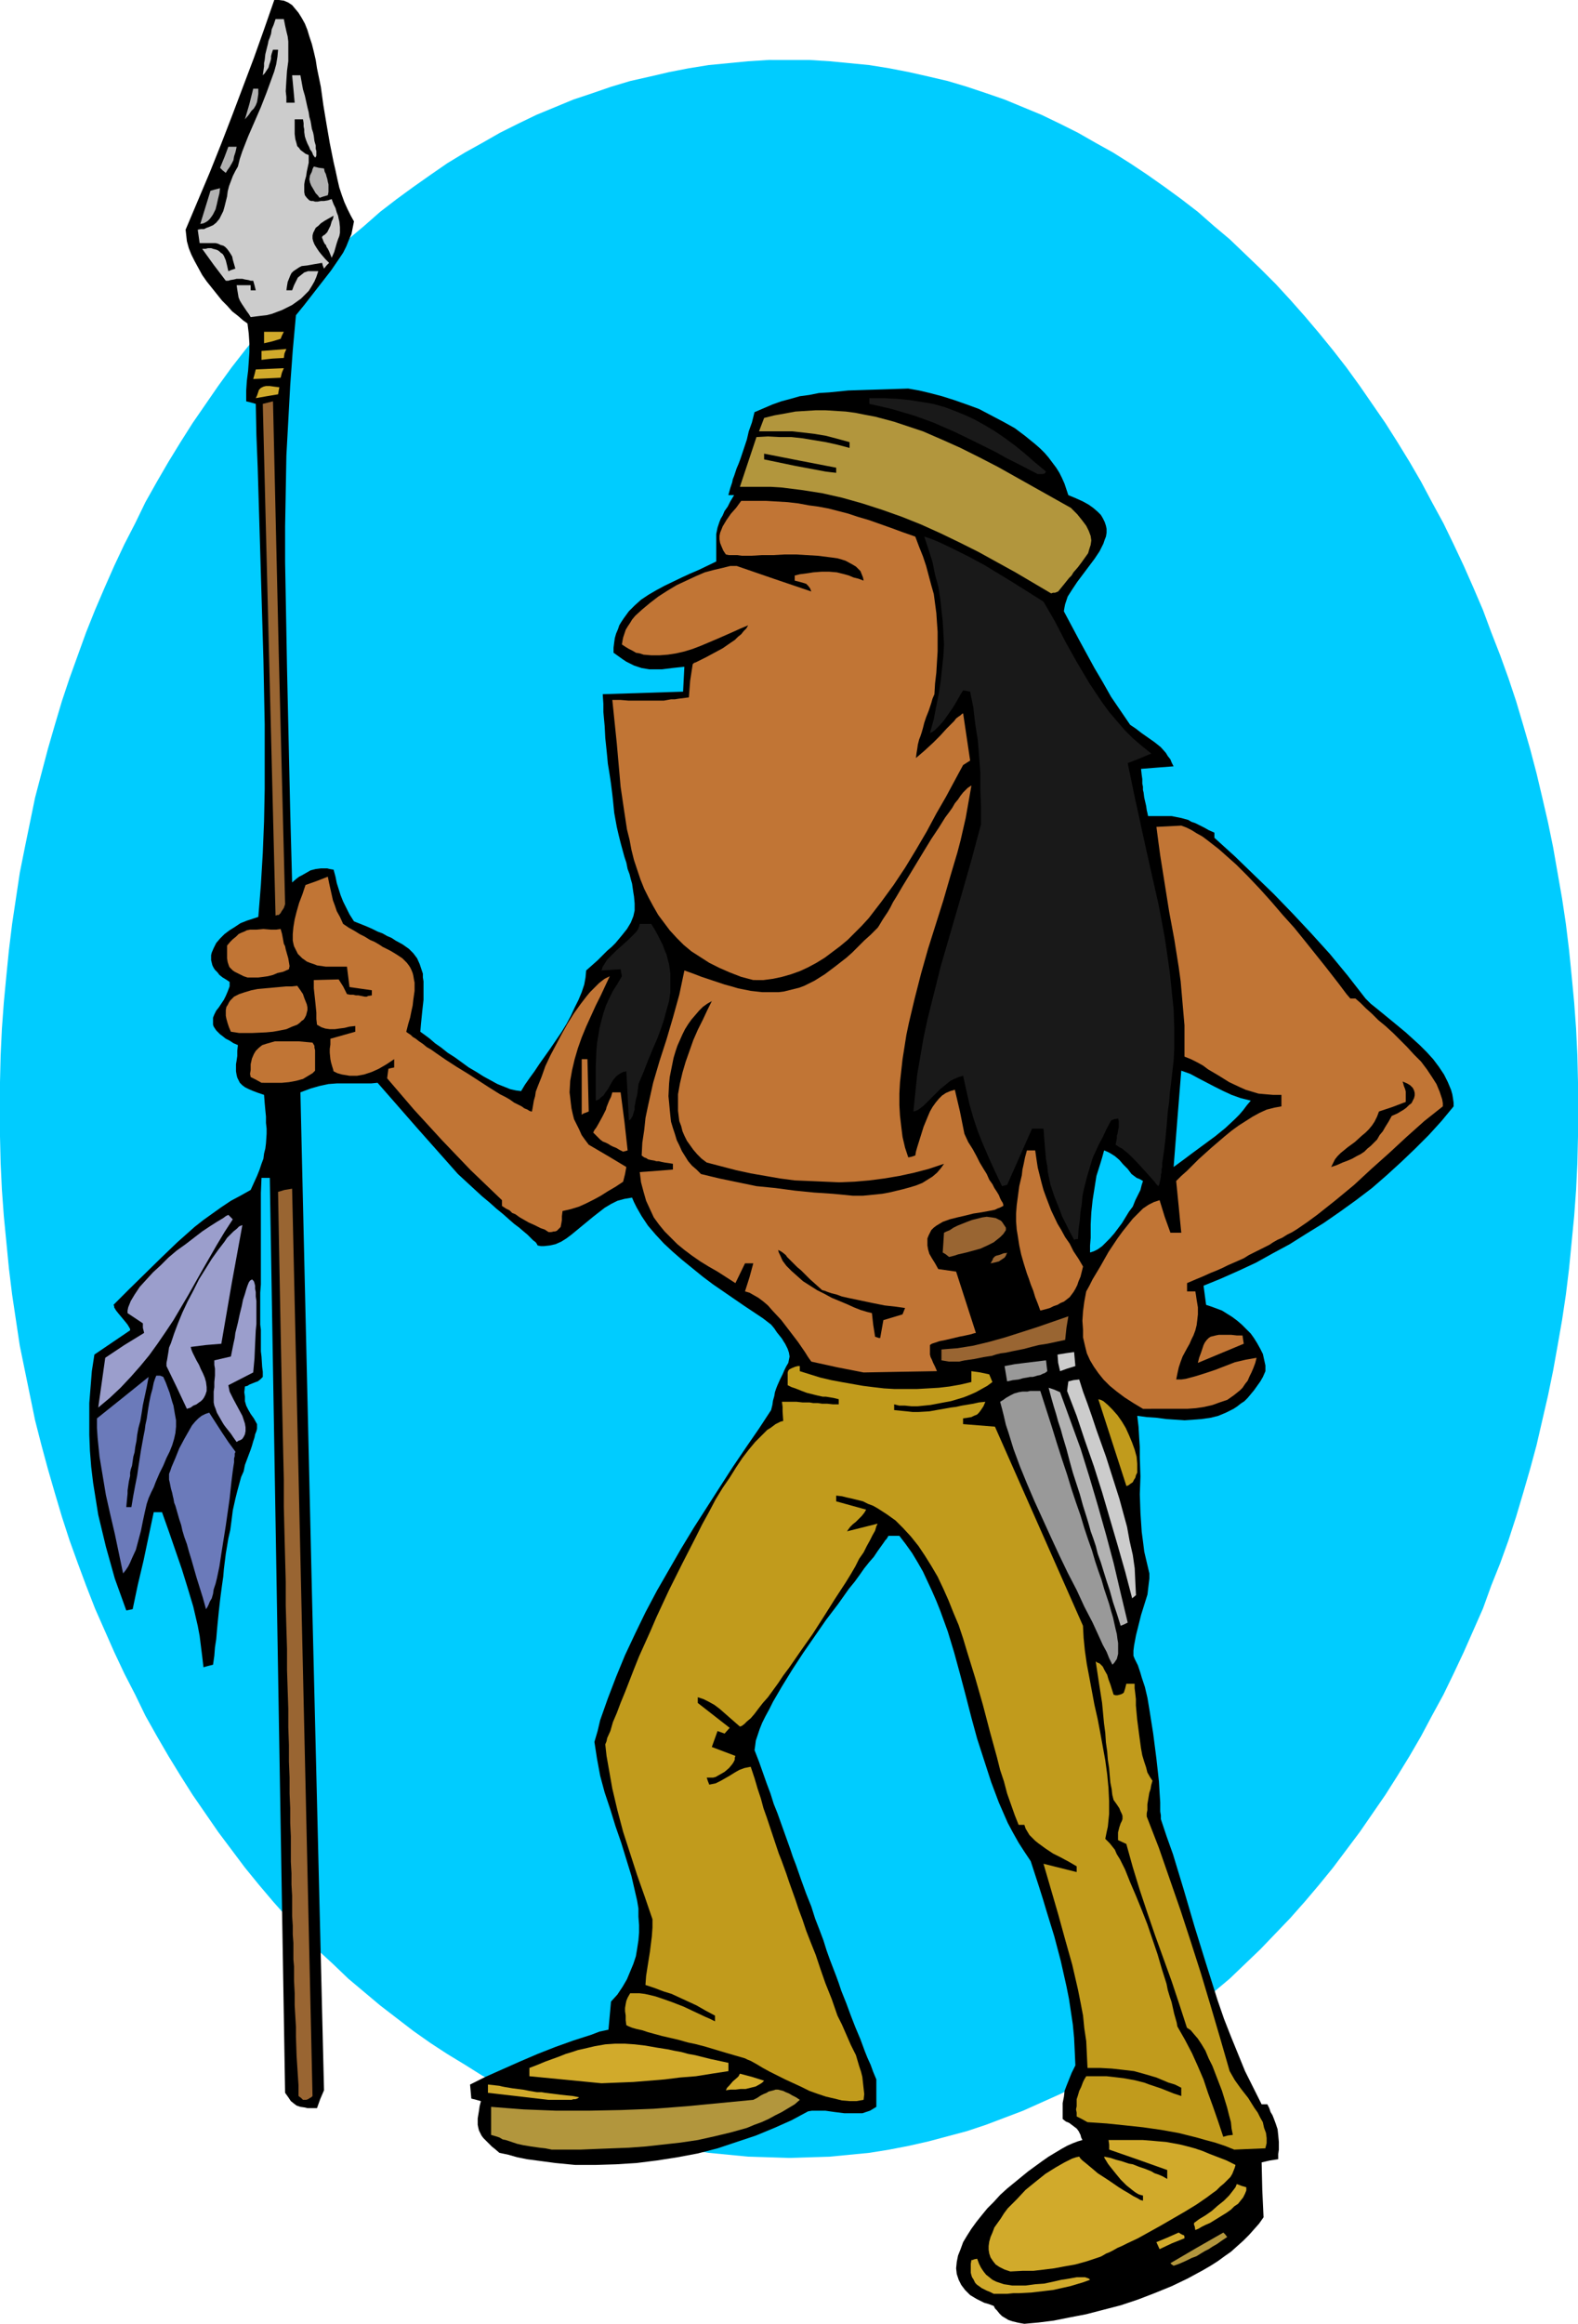 <?xml version="1.0" encoding="UTF-8" standalone="no"?>
<svg
   version="1.0"
   width="105.791mm"
   height="155.711mm"
   id="svg58"
   sodipodi:docname="Native American 35.wmf"
   xmlns:inkscape="http://www.inkscape.org/namespaces/inkscape"
   xmlns:sodipodi="http://sodipodi.sourceforge.net/DTD/sodipodi-0.dtd"
   xmlns="http://www.w3.org/2000/svg"
   xmlns:svg="http://www.w3.org/2000/svg">
  <sodipodi:namedview
     id="namedview58"
     pagecolor="#ffffff"
     bordercolor="#000000"
     borderopacity="0.25"
     inkscape:showpageshadow="2"
     inkscape:pageopacity="0.0"
     inkscape:pagecheckerboard="0"
     inkscape:deskcolor="#d1d1d1"
     inkscape:document-units="mm" />
  <defs
     id="defs1">
    <pattern
       id="WMFhbasepattern"
       patternUnits="userSpaceOnUse"
       width="6"
       height="6"
       x="0"
       y="0" />
  </defs>
  <path
     style="fill:#00ccff;fill-opacity:1;fill-rule:evenodd;stroke:none"
     d="m 199.919,15.19 h 5.172 l 5.172,0.323 5.01,0.485 5.01,0.485 5.01,0.808 5.01,0.97 5.01,1.131 4.848,1.131 4.848,1.454 4.848,1.616 4.687,1.616 4.687,1.939 4.687,1.939 4.687,2.262 4.525,2.262 4.525,2.585 4.364,2.424 4.364,2.747 4.364,2.909 4.364,3.07 4.202,3.07 4.202,3.232 4.04,3.555 4.04,3.393 3.879,3.717 3.879,3.717 3.879,3.878 3.717,4.04 3.717,4.201 3.556,4.201 3.556,4.363 3.394,4.363 3.394,4.686 3.232,4.686 3.232,4.686 3.071,4.848 3.071,5.009 2.909,5.009 2.747,5.171 2.909,5.333 2.586,5.332 2.586,5.494 2.424,5.494 2.424,5.656 2.101,5.656 2.263,5.817 2.101,5.817 1.939,5.817 1.778,5.979 1.778,6.14 1.616,6.14 1.455,6.14 1.455,6.302 1.293,6.302 1.131,6.464 1.131,6.464 0.97,6.464 0.808,6.625 0.646,6.464 0.646,6.787 0.485,6.625 0.323,6.787 0.162,6.787 v 6.948 6.787 l -0.162,6.787 -0.323,6.787 -0.485,6.625 -0.646,6.625 -0.646,6.625 -0.808,6.625 -0.97,6.464 -1.131,6.464 -1.131,6.302 -1.293,6.302 -1.455,6.302 -1.455,6.302 -1.616,5.979 -1.778,6.14 -1.778,5.979 -1.939,5.979 -2.101,5.817 -2.263,5.656 -2.101,5.817 -2.424,5.494 -2.424,5.494 -2.586,5.494 -2.586,5.333 -2.909,5.333 -2.747,5.171 -2.909,5.009 -3.071,5.009 -3.071,4.848 -3.232,4.686 -3.232,4.686 -3.394,4.525 -3.394,4.525 -3.556,4.363 -3.556,4.201 -3.717,4.201 -3.717,3.878 -3.879,4.04 -3.879,3.717 -3.879,3.717 -4.04,3.393 -4.04,3.393 -4.202,3.232 -4.202,3.232 -4.364,3.07 -4.364,2.747 -4.364,2.747 -4.364,2.747 -4.525,2.424 -4.525,2.262 -4.687,2.101 -4.687,2.101 -4.687,1.778 -4.687,1.778 -4.848,1.616 -4.848,1.293 -4.848,1.293 -5.01,1.131 -5.01,0.97 -5.01,0.808 -5.01,0.485 -5.01,0.485 -5.172,0.162 -5.172,0.162 -5.172,-0.162 -5.172,-0.162 -5.01,-0.485 -5.01,-0.485 -5.01,-0.808 -5.01,-0.97 -4.848,-1.131 -5.01,-1.293 -4.848,-1.293 -4.687,-1.616 -4.848,-1.778 -4.687,-1.778 -4.687,-2.101 -4.687,-2.101 -4.525,-2.262 -4.525,-2.424 -4.364,-2.747 -4.525,-2.747 -4.202,-2.747 -4.364,-3.07 -4.202,-3.232 -4.202,-3.232 -4.04,-3.393 -4.04,-3.393 -3.879,-3.717 -4.04,-3.717 -3.717,-4.04 -3.717,-3.878 -3.717,-4.201 -3.556,-4.201 -3.556,-4.363 -3.394,-4.525 -3.394,-4.525 -3.232,-4.686 -3.232,-4.686 -3.071,-4.848 -3.071,-5.009 -2.909,-5.009 -2.909,-5.171 -2.586,-5.333 -2.747,-5.333 -2.586,-5.494 -2.424,-5.494 -2.424,-5.494 -2.263,-5.817 -2.101,-5.656 -2.101,-5.817 -1.939,-5.979 -1.778,-5.979 -1.778,-6.14 -1.616,-5.979 L 8.889,359.702 7.596,353.4 6.303,347.098 5.01,340.796 4.04,334.332 3.071,327.868 2.263,321.243 1.616,314.618 0.97,307.993 0.485,301.367 0.162,294.581 0,287.794 v -6.787 -6.948 l 0.162,-6.787 0.323,-6.787 0.485,-6.625 0.646,-6.787 0.646,-6.464 0.808,-6.625 0.97,-6.464 0.97,-6.464 1.293,-6.464 1.293,-6.302 1.293,-6.302 1.616,-6.14 1.616,-6.14 1.778,-6.14 1.778,-5.979 1.939,-5.817 2.101,-5.817 2.101,-5.817 2.263,-5.656 2.424,-5.656 2.424,-5.494 2.586,-5.494 2.747,-5.332 2.586,-5.333 2.909,-5.171 2.909,-5.009 3.071,-5.009 3.071,-4.848 3.232,-4.686 3.232,-4.686 3.394,-4.686 3.394,-4.363 3.556,-4.363 3.556,-4.201 3.717,-4.201 3.717,-4.04 3.717,-3.878 4.04,-3.717 3.879,-3.717 4.04,-3.393 4.04,-3.555 4.202,-3.232 4.202,-3.07 4.364,-3.07 4.202,-2.909 4.525,-2.747 4.364,-2.424 4.525,-2.585 4.525,-2.262 4.687,-2.262 4.687,-1.939 4.687,-1.939 4.848,-1.616 4.687,-1.616 4.848,-1.454 5.01,-1.131 4.848,-1.131 5.01,-0.97 5.01,-0.808 5.01,-0.485 5.01,-0.485 5.172,-0.323 z"
     id="path1" />
  <path
     style="fill:#000000;fill-opacity:1;fill-rule:evenodd;stroke:none"
     d="m 259.556,588.515 -0.97,-0.162 -0.808,-0.162 -0.646,-0.162 -0.646,-0.162 -0.97,-0.323 -0.808,-0.485 -0.808,-0.485 -0.646,-0.646 -0.646,-0.808 -0.485,-0.485 -0.323,-0.646 -1.293,-0.485 -1.131,-0.323 -0.97,-0.485 -0.97,-0.485 -0.808,-0.485 -0.808,-0.485 -0.646,-0.646 -0.646,-0.646 -0.485,-0.646 -0.485,-0.646 -0.323,-0.646 -0.323,-0.646 -0.485,-1.454 -0.162,-1.454 0.162,-1.616 0.323,-1.616 0.646,-1.616 0.646,-1.778 0.97,-1.616 1.131,-1.778 1.293,-1.778 1.293,-1.616 1.455,-1.778 1.616,-1.616 1.616,-1.778 1.778,-1.616 3.556,-2.909 1.778,-1.454 1.778,-1.293 1.778,-1.293 1.616,-1.131 1.616,-0.97 1.616,-0.97 1.455,-0.808 1.455,-0.646 1.293,-0.485 1.131,-0.323 -0.323,-0.646 -0.162,-0.646 -0.485,-0.97 -0.485,-0.646 -0.646,-0.485 -0.646,-0.485 -0.646,-0.485 -0.808,-0.323 -0.808,-0.646 v -3.232 -0.808 l 0.323,-1.616 0.162,-1.454 0.485,-1.293 0.646,-1.616 0.323,-0.808 0.323,-0.808 L 272,524.04 l 0.485,-0.97 -0.162,-3.555 -0.162,-3.393 -0.323,-3.393 -0.485,-3.232 -0.485,-3.232 -0.646,-3.232 -1.455,-6.464 -1.616,-6.14 -1.939,-6.302 -0.97,-3.232 -0.97,-3.07 -2.101,-6.464 -1.616,-2.424 -1.455,-2.262 -1.455,-2.585 -1.293,-2.424 -1.131,-2.585 -1.131,-2.585 -0.97,-2.585 -0.97,-2.585 -1.778,-5.494 -1.778,-5.494 -1.455,-5.333 -1.455,-5.656 -1.455,-5.494 -1.455,-5.332 -1.616,-5.333 -1.939,-5.333 -0.97,-2.424 -1.131,-2.585 -1.131,-2.424 -1.131,-2.424 -1.293,-2.262 -1.455,-2.424 -1.616,-2.262 -1.616,-2.101 h -2.747 l -0.485,0.808 -0.323,0.323 -0.323,0.485 -0.808,1.131 -0.808,1.131 -0.97,1.454 -1.131,1.293 -1.293,1.616 -1.131,1.616 -1.293,1.778 -1.455,1.778 -2.747,3.878 -3.071,4.04 -2.909,4.201 -2.909,4.201 -2.747,4.201 -1.293,2.101 -1.293,2.101 -1.131,1.939 -1.131,1.939 -0.97,1.939 -0.97,1.778 -0.808,1.616 -0.646,1.616 -0.485,1.454 -0.485,1.454 -0.162,1.293 -0.162,1.131 1.131,2.909 0.97,2.747 0.97,2.747 0.97,2.585 0.808,2.585 0.97,2.424 0.808,2.262 0.808,2.262 0.808,2.262 0.808,2.262 0.646,1.939 0.808,2.101 1.293,3.717 1.293,3.555 1.293,3.232 0.97,3.07 1.131,2.909 0.97,2.585 0.808,2.585 0.808,2.262 0.808,2.101 0.808,2.101 0.646,1.778 0.646,1.939 0.646,1.616 0.646,1.616 1.131,3.07 1.131,2.909 1.293,3.07 1.131,3.07 0.646,1.616 0.808,1.778 0.646,1.778 0.808,1.939 v 6.948 l -0.808,0.485 -0.808,0.485 -0.97,0.323 -0.97,0.323 h -1.131 -1.131 -2.263 l -2.586,-0.323 -1.131,-0.162 -1.131,-0.162 h -2.263 -1.131 l -0.97,0.162 -4.202,2.262 -4.364,1.939 -4.687,1.939 -4.848,1.616 -4.848,1.616 -5.01,1.293 -5.172,0.97 -5.172,0.808 -5.172,0.646 -5.172,0.323 -5.172,0.162 h -5.172 l -5.01,-0.485 -2.424,-0.323 -2.424,-0.323 -2.424,-0.323 -2.424,-0.485 -2.263,-0.646 -2.263,-0.485 -1.131,-0.97 -0.808,-0.646 -0.808,-0.808 -0.646,-0.646 -0.646,-0.646 -0.485,-0.646 -0.323,-0.646 -0.323,-0.646 -0.162,-0.646 -0.162,-0.808 v -0.808 -0.808 l 0.162,-0.97 0.162,-0.97 0.162,-1.131 0.323,-1.293 -1.131,-0.323 -1.293,-0.323 -0.162,-1.778 -0.162,-1.778 1.939,-0.97 1.939,-0.97 4.364,-1.939 4.364,-1.939 4.525,-1.939 4.525,-1.778 4.525,-1.616 4.525,-1.454 2.101,-0.808 2.263,-0.485 0.323,-3.555 0.323,-3.555 1.616,-1.778 1.293,-1.939 1.131,-1.939 0.808,-1.939 0.808,-1.939 0.646,-1.939 0.323,-1.939 0.323,-2.101 0.162,-1.939 v -1.939 l -0.162,-2.101 v -2.101 l -0.323,-1.939 -0.485,-2.101 -0.97,-4.201 -1.293,-4.201 -1.293,-4.201 -1.455,-4.201 -1.293,-4.201 -1.455,-4.363 -1.131,-4.201 -0.808,-4.363 -0.323,-2.101 -0.323,-2.101 0.808,-2.747 0.646,-2.747 1.939,-5.494 2.101,-5.494 2.263,-5.494 2.586,-5.494 2.586,-5.333 2.909,-5.494 3.071,-5.333 3.071,-5.333 3.232,-5.332 6.626,-10.342 3.232,-5.009 3.394,-5.009 3.232,-4.686 3.071,-4.686 0.323,-1.293 0.162,-1.131 0.323,-1.131 0.162,-0.97 0.323,-0.97 0.323,-0.808 0.646,-1.454 0.646,-1.293 0.485,-1.131 0.485,-0.97 0.485,-0.808 0.162,-0.808 0.162,-0.808 -0.162,-0.97 -0.323,-0.97 -0.323,-0.646 -0.323,-0.646 -0.323,-0.485 -0.485,-0.808 -0.646,-0.808 -0.646,-0.808 -0.646,-0.97 -0.808,-0.97 -2.101,-1.616 -2.424,-1.616 -2.424,-1.616 -2.586,-1.778 -5.172,-3.555 -2.586,-1.939 -5.172,-4.201 -2.424,-2.101 -2.263,-2.101 -2.101,-2.262 -1.939,-2.262 -1.616,-2.424 -1.293,-2.262 -0.646,-1.293 -0.485,-1.131 -1.939,0.323 -1.778,0.485 -1.616,0.808 -1.616,0.97 -1.455,1.131 -1.455,1.131 -2.747,2.262 -2.747,2.262 -1.293,0.97 -1.293,0.808 -1.455,0.646 -1.455,0.323 -1.455,0.162 h -0.808 l -0.808,-0.162 -0.162,-0.323 -0.323,-0.485 -0.646,-0.485 -0.646,-0.646 -0.323,-0.323 -0.485,-0.485 -0.97,-0.808 -1.131,-0.97 -1.293,-0.97 -1.293,-1.131 -1.455,-1.293 -1.778,-1.454 -1.616,-1.454 -1.939,-1.616 -1.939,-1.778 -2.101,-1.939 -2.101,-1.939 -10.182,-11.473 -10.182,-11.635 -1.616,0.162 H 92.606 89.859 87.596 85.333 l -2.101,0.162 -2.263,0.485 -1.131,0.323 -1.131,0.323 -1.293,0.485 -1.293,0.485 2.909,126.364 3.071,126.364 -0.97,2.262 -0.808,2.262 h -0.97 -0.808 -0.646 l -0.646,-0.162 -1.131,-0.162 -0.97,-0.323 -0.646,-0.485 L 73.697,532.12 73.051,531.15 72.242,530.019 70.303,414.158 68.364,298.297 h -2.101 l -0.162,3.878 v 3.555 3.555 6.14 2.747 7.11 l -0.162,2.101 v 8.08 l 0.162,1.293 v 2.101 1.778 1.616 l 0.162,1.293 0.162,2.585 0.162,1.293 v 1.293 l -0.323,0.323 -0.323,0.323 -0.646,0.485 -0.485,0.162 L 64,350.33 l -0.808,0.323 -0.485,0.323 -0.646,0.162 -0.162,1.454 0.162,1.131 v 1.131 l 0.323,1.131 0.485,0.97 0.646,1.131 0.808,1.131 0.808,1.454 v 0.485 0.646 l -0.162,0.646 -0.323,0.808 -0.162,0.808 -0.323,0.97 -0.323,1.131 -0.323,0.97 -0.485,1.293 -0.485,1.293 -0.485,1.293 -0.323,1.616 -0.646,1.454 -0.485,1.778 -0.485,1.778 -0.485,1.939 -0.323,1.454 -0.323,1.454 -0.323,2.585 -0.323,2.424 -0.485,2.101 -0.323,1.939 -0.323,1.939 -0.485,3.878 -0.162,1.939 -0.323,2.262 -0.323,2.424 -0.162,1.293 -0.162,1.454 -0.162,1.454 -0.162,1.616 -0.162,1.616 -0.162,1.778 -0.162,1.939 -0.323,2.101 -0.162,2.101 -0.323,2.262 -1.293,0.323 -1.131,0.323 -0.323,-2.747 -0.323,-2.585 -0.323,-2.585 -0.485,-2.585 -1.131,-4.848 -1.455,-4.848 -1.455,-4.686 -1.616,-4.686 -1.616,-4.686 -1.778,-5.009 h -2.101 l -2.586,12.281 -1.455,6.14 -1.293,6.14 -0.808,0.162 L 32,407.856 l -1.455,-4.04 -1.455,-4.04 -1.131,-4.04 -1.131,-4.04 -0.97,-4.04 -0.97,-4.04 -0.646,-4.04 -0.646,-4.04 -0.485,-4.04 -0.323,-4.04 -0.162,-4.04 v -4.04 -4.04 l 0.323,-4.04 0.323,-4.04 0.646,-4.201 4.525,-3.07 4.525,-3.07 v -0.323 l -0.162,-0.323 -0.485,-0.808 -0.646,-0.808 -0.808,-0.97 -0.808,-0.97 -0.646,-0.808 -0.485,-0.808 v -0.323 l -0.162,-0.323 4.04,-4.04 8.081,-7.918 4.04,-3.878 4.364,-3.878 2.263,-1.778 2.263,-1.616 2.263,-1.616 2.424,-1.616 2.424,-1.293 2.586,-1.454 0.808,-1.778 0.808,-1.778 0.646,-1.616 0.485,-1.454 0.485,-1.293 0.162,-1.293 0.323,-1.293 0.162,-1.293 0.162,-2.424 v -1.293 l -0.162,-1.454 v -1.616 l -0.162,-1.616 -0.162,-1.778 -0.162,-2.101 -1.455,-0.485 -1.293,-0.485 -1.131,-0.485 -0.97,-0.485 -0.646,-0.485 -0.646,-0.646 -0.323,-0.646 -0.323,-0.646 -0.162,-0.646 -0.162,-0.97 v -0.808 -0.97 l 0.162,-0.97 0.162,-1.131 v -1.293 l 0.162,-1.454 -1.131,-0.485 -0.97,-0.646 -0.97,-0.485 -0.808,-0.646 -0.646,-0.485 -0.485,-0.485 -0.485,-0.485 -0.323,-0.485 -0.323,-0.485 -0.162,-0.485 v -0.808 -0.97 l 0.323,-0.808 0.485,-0.97 0.646,-0.808 0.646,-0.97 0.646,-0.97 0.485,-0.97 0.485,-1.131 0.485,-1.293 v -1.131 l -0.97,-0.646 -0.808,-0.485 -0.808,-0.646 -0.485,-0.646 -0.646,-0.646 -0.323,-0.485 -0.323,-0.646 -0.162,-0.646 -0.162,-0.646 v -1.293 l 0.162,-0.646 0.485,-1.131 0.646,-1.293 0.97,-1.131 1.131,-1.131 1.293,-0.97 1.293,-0.808 1.455,-0.97 1.616,-0.646 L 64,232.691 l 1.455,-0.485 0.646,-8.08 0.485,-8.08 0.323,-8.08 0.162,-8.08 v -8.241 -8.241 l -0.323,-16.321 -0.485,-16.321 -0.485,-16.321 -0.485,-16.159 -0.323,-8.08 -0.162,-7.918 -1.131,-0.323 -1.293,-0.323 v -2.747 l 0.162,-2.424 0.323,-2.585 0.162,-2.262 0.162,-2.424 v -2.262 l -0.162,-2.424 -0.323,-2.585 -1.131,-0.808 -1.293,-1.131 -1.455,-1.131 -1.293,-1.454 -1.293,-1.293 -1.293,-1.616 -1.293,-1.616 -1.293,-1.616 -1.131,-1.616 -0.97,-1.778 -0.97,-1.778 -0.808,-1.616 -0.646,-1.616 -0.485,-1.778 -0.162,-1.454 -0.162,-1.454 3.071,-7.272 3.071,-7.272 2.909,-7.272 2.747,-7.11 2.747,-7.272 2.747,-7.272 L 66.909,7.433 69.495,0 h 1.131 l 1.293,0.162 1.131,0.485 0.97,0.646 0.808,0.97 0.808,0.97 0.808,1.293 0.808,1.454 0.646,1.616 0.485,1.616 0.646,1.939 0.485,1.939 L 80,15.19 l 0.323,2.101 0.97,4.686 0.646,4.686 0.808,4.848 0.808,4.686 0.97,4.848 0.485,2.101 0.485,2.262 0.485,2.101 0.646,1.939 0.646,1.778 0.808,1.778 0.808,1.616 0.808,1.454 -0.323,1.616 -0.323,1.616 -0.646,1.454 -0.646,1.616 -0.808,1.616 -0.97,1.454 -2.101,3.07 -2.263,2.909 -2.263,2.909 -2.263,2.909 -2.101,2.585 -0.808,8.888 -0.646,8.888 -0.485,8.888 -0.485,8.888 -0.162,9.049 -0.162,8.888 v 9.049 l 0.162,8.888 0.323,17.937 0.808,36.196 0.485,18.098 1.131,-0.97 0.646,-0.485 0.646,-0.323 1.131,-0.646 1.131,-0.646 L 80,220.087 l 1.293,-0.162 h 0.808 0.808 l 0.646,0.162 0.97,0.162 0.485,1.778 0.323,1.616 0.97,3.07 0.646,1.616 0.808,1.616 0.808,1.616 1.131,1.778 1.616,0.646 1.616,0.646 1.455,0.646 1.293,0.646 1.293,0.485 1.131,0.646 1.131,0.485 0.97,0.646 1.778,0.97 1.616,1.131 1.131,1.131 0.97,1.293 0.646,1.454 0.485,1.454 0.323,0.97 v 0.97 l 0.162,0.97 v 0.97 1.131 1.293 1.293 l -0.162,1.454 -0.162,1.454 -0.162,1.616 -0.162,1.616 -0.162,1.939 1.131,0.808 1.293,0.97 1.293,1.131 1.616,1.131 1.616,1.293 1.778,1.131 3.556,2.585 1.939,1.131 1.778,1.131 1.778,0.97 1.778,0.97 1.616,0.646 1.616,0.646 1.455,0.323 1.293,0.162 0.97,-1.616 1.131,-1.616 1.293,-1.778 1.293,-1.939 2.747,-3.878 2.747,-4.04 1.293,-2.101 1.131,-2.101 0.97,-2.101 0.97,-1.939 0.808,-1.939 0.646,-1.939 0.323,-1.778 0.162,-1.778 1.455,-1.293 1.455,-1.293 1.293,-1.293 1.131,-1.131 1.131,-0.97 0.97,-0.97 0.808,-0.97 0.808,-0.97 0.646,-0.808 0.646,-0.808 0.485,-0.808 0.485,-0.808 0.646,-1.616 0.323,-1.454 v -1.778 l -0.162,-1.778 -0.162,-0.97 -0.162,-1.131 -0.162,-1.131 -0.323,-1.131 -0.323,-1.293 -0.485,-1.293 -0.323,-1.616 -0.485,-1.454 -0.485,-1.778 -0.485,-1.778 -0.485,-1.939 -0.485,-2.101 -0.323,-1.778 -0.323,-1.778 -0.162,-1.616 -0.162,-1.616 -0.162,-1.454 -0.323,-2.585 -0.162,-1.131 -0.323,-2.101 -0.323,-1.939 -0.162,-1.778 -0.162,-1.616 -0.323,-3.07 -0.162,-3.07 -0.162,-1.778 -0.162,-1.778 V 178.235 l -0.162,-2.424 10.182,-0.323 10.182,-0.323 0.323,-6.302 -1.616,0.162 -1.455,0.162 -1.293,0.162 -1.293,0.162 h -1.131 -1.131 -0.97 l -0.97,-0.162 -0.97,-0.162 -0.97,-0.323 -0.97,-0.323 -0.97,-0.485 -0.97,-0.485 -0.97,-0.646 -1.131,-0.808 -1.131,-0.808 v -1.293 l 0.162,-1.293 0.162,-1.131 0.323,-1.131 0.485,-1.131 0.323,-0.97 0.485,-0.808 0.646,-0.97 1.293,-1.778 1.455,-1.454 1.616,-1.454 1.939,-1.293 1.939,-1.131 2.101,-1.131 4.364,-2.101 2.101,-0.97 2.263,-0.97 4.364,-2.101 v -6.14 -0.808 l 0.323,-1.616 0.485,-1.454 0.323,-0.808 0.485,-0.808 0.485,-1.131 0.808,-1.131 0.646,-1.293 0.97,-1.616 h -1.455 l 0.485,-1.778 0.485,-1.454 0.162,-0.808 0.323,-0.808 0.323,-0.97 0.323,-0.97 0.485,-1.131 0.485,-1.293 0.485,-1.454 0.485,-1.454 0.646,-1.939 0.485,-2.101 0.808,-2.262 0.323,-1.293 0.323,-1.293 2.263,-0.97 2.263,-0.97 2.263,-0.808 2.424,-0.646 2.263,-0.646 2.424,-0.323 2.424,-0.485 2.586,-0.162 4.848,-0.485 5.01,-0.162 5.172,-0.162 5.01,-0.162 2.747,0.485 2.747,0.646 3.071,0.808 3.071,0.97 3.232,1.131 3.071,1.131 3.071,1.616 3.071,1.616 2.909,1.616 2.586,1.939 2.586,2.101 1.293,1.131 1.131,1.131 0.97,1.131 0.97,1.293 0.97,1.293 0.808,1.293 0.646,1.293 0.646,1.454 0.485,1.454 0.485,1.454 1.939,0.808 1.778,0.808 1.455,0.808 1.131,0.808 1.131,0.97 0.808,0.808 0.485,0.808 0.485,0.97 0.323,0.97 0.162,0.808 v 0.97 l -0.162,0.97 -0.323,0.808 -0.323,0.97 -0.485,0.97 -0.485,0.97 -1.293,1.939 -1.455,1.939 -2.909,3.878 -1.293,1.939 -1.131,1.778 -0.323,0.97 -0.323,0.97 -0.162,0.808 -0.162,0.97 3.879,7.272 3.879,7.11 2.101,3.555 2.101,3.717 2.424,3.555 2.424,3.555 1.455,0.97 1.455,1.131 1.616,1.131 1.616,1.131 1.616,1.293 1.293,1.454 0.485,0.808 0.646,0.808 0.323,0.808 0.485,0.97 -4.202,0.323 -4.04,0.323 0.162,1.454 0.162,1.131 v 1.131 l 0.162,0.808 v 0.808 l 0.162,0.646 0.162,1.293 0.485,2.101 0.162,1.131 0.162,0.646 0.162,0.808 h 1.455 2.424 1.131 0.97 l 0.808,0.162 1.616,0.323 1.778,0.485 0.808,0.485 0.97,0.323 0.97,0.485 1.293,0.646 1.131,0.646 1.455,0.646 v 1.293 l 5.172,4.686 5.01,4.848 4.848,4.686 4.848,5.009 4.687,5.009 4.687,5.171 4.525,5.494 2.263,2.909 2.263,2.909 1.293,1.293 1.616,1.293 1.778,1.454 1.778,1.454 3.717,3.07 3.556,3.232 1.778,1.778 1.616,1.778 1.455,1.939 1.293,1.939 0.97,1.939 0.808,1.939 0.323,1.131 0.162,0.97 0.162,1.131 v 0.97 l -3.071,3.717 -3.232,3.555 -3.394,3.393 -3.556,3.393 -3.717,3.393 -3.717,3.232 -4.04,3.07 -4.04,2.909 -4.202,2.909 -4.202,2.585 -4.364,2.747 -4.202,2.262 -4.364,2.424 -4.525,2.101 -4.364,1.939 -4.364,1.778 0.323,2.424 0.323,2.424 1.455,0.485 1.293,0.485 1.293,0.485 1.293,0.808 1.293,0.808 1.293,0.97 1.131,0.97 1.131,1.131 1.131,1.131 0.808,1.131 0.808,1.293 0.808,1.454 0.646,1.293 0.323,1.454 0.323,1.454 v 1.454 L 320,348.714 l -0.646,1.131 -0.808,1.131 -0.808,1.131 -0.808,0.97 -0.808,0.97 -0.808,0.808 -0.97,0.646 -0.808,0.646 -0.97,0.646 -1.939,0.97 -1.939,0.808 -1.939,0.485 -2.263,0.323 -2.101,0.162 -2.263,0.162 -2.263,-0.162 -2.424,-0.162 -2.424,-0.323 -2.424,-0.162 -2.424,-0.323 0.323,2.747 0.162,2.747 0.162,2.424 v 2.585 l 0.162,4.848 -0.162,4.525 0.162,4.686 0.162,2.424 0.162,2.424 0.323,2.424 0.323,2.585 0.646,2.747 0.646,2.747 v 1.293 l -0.162,1.293 -0.323,2.747 -0.808,2.585 -0.808,2.585 -0.646,2.585 -0.646,2.585 -0.485,2.585 -0.162,1.293 v 1.293 l 0.323,0.808 0.323,0.646 0.485,0.97 0.323,0.97 0.323,0.97 0.323,1.131 0.808,2.424 0.646,2.747 0.485,2.909 0.485,3.07 0.485,3.07 0.808,6.302 0.323,2.909 0.323,2.909 0.162,2.747 0.162,2.585 v 1.131 1.131 l 0.162,0.97 v 0.97 l 1.455,4.363 1.616,4.525 2.747,9.049 2.747,9.372 2.909,9.372 2.909,9.211 1.616,4.686 1.778,4.525 1.778,4.363 1.778,4.363 2.101,4.201 2.101,4.201 h 1.455 l 0.485,0.97 0.323,0.97 0.485,0.808 0.323,0.808 0.485,1.293 0.485,1.454 0.162,1.454 0.162,1.778 v 1.939 l -0.162,1.131 v 1.293 l -2.101,0.323 -2.101,0.485 0.162,6.948 0.323,6.948 -1.131,1.616 -1.293,1.454 -1.293,1.454 -1.455,1.454 -1.455,1.293 -1.616,1.454 -1.616,1.131 -1.778,1.293 -1.778,1.131 -1.939,1.131 -3.879,2.101 -4.04,1.939 -4.364,1.778 -4.202,1.616 -4.364,1.454 -4.364,1.131 -4.364,1.131 -4.202,0.808 -4.04,0.808 -3.879,0.485 -1.778,0.162 z"
     id="path2" />
  <path
     style="fill:#d1aa2b;fill-opacity:1;fill-rule:evenodd;stroke:none"
     d="m 251.798,580.92 -0.97,-0.485 -0.808,-0.323 -0.646,-0.323 -0.646,-0.323 -0.646,-0.485 -0.485,-0.323 -0.485,-0.485 -0.485,-0.97 -0.323,-0.485 -0.162,-0.485 -0.162,-0.646 v -0.646 -0.808 -0.808 l 0.162,-0.97 h 0.323 l 0.323,-0.162 0.808,-0.162 0.485,1.293 0.485,0.97 0.646,0.97 0.646,0.808 0.808,0.646 0.808,0.646 0.97,0.485 0.97,0.323 0.97,0.323 1.131,0.162 0.97,0.162 h 1.131 2.263 l 2.424,-0.323 2.263,-0.162 2.263,-0.485 2.101,-0.485 1.131,-0.162 0.97,-0.162 1.778,-0.323 h 0.808 0.646 0.646 l 0.485,0.162 0.485,0.162 0.323,0.323 -1.778,0.646 -1.616,0.485 -1.616,0.485 -1.455,0.323 -2.909,0.646 -2.747,0.323 -2.747,0.323 -3.071,0.162 h -1.455 l -1.616,0.162 z"
     id="path3" />
  <path
     style="fill:#d1aa2b;fill-opacity:1;fill-rule:evenodd;stroke:none"
     d="m 256,575.264 -1.455,-0.485 -1.293,-0.646 -0.97,-0.646 -0.646,-0.808 -0.646,-0.97 -0.323,-0.97 -0.162,-0.97 v -0.97 l 0.162,-1.131 0.323,-1.131 0.485,-1.131 0.485,-1.293 0.808,-1.131 0.808,-1.131 0.808,-1.293 0.97,-1.293 2.263,-2.262 2.263,-2.424 2.586,-2.101 2.424,-1.939 1.293,-0.808 1.293,-0.808 1.131,-0.646 1.131,-0.646 0.97,-0.485 0.97,-0.485 0.97,-0.323 0.808,-0.162 0.323,0.485 0.485,0.485 0.808,0.646 0.97,0.808 0.97,0.808 1.131,0.97 2.747,1.778 2.586,1.778 1.293,0.808 1.131,0.646 1.293,0.808 0.97,0.485 0.808,0.485 0.646,0.162 v -1.293 l -0.646,-0.162 -0.485,-0.162 -0.808,-0.485 -0.646,-0.485 -0.808,-0.646 -0.808,-0.646 -1.455,-1.454 -1.455,-1.778 -1.293,-1.616 -0.485,-0.646 -0.485,-0.808 -0.323,-0.485 -0.162,-0.485 1.616,0.323 1.455,0.485 1.293,0.323 0.97,0.323 0.97,0.323 0.97,0.162 1.616,0.646 1.455,0.485 1.616,0.646 0.808,0.485 0.97,0.323 1.131,0.485 1.131,0.646 v -2.262 l -7.273,-2.585 -7.434,-2.585 v -1.293 l -0.162,-1.131 h 2.263 2.424 2.101 1.939 l 2.101,0.162 1.778,0.162 1.939,0.162 1.778,0.323 1.778,0.323 1.939,0.485 1.778,0.485 1.939,0.646 1.939,0.808 2.101,0.808 2.101,0.808 2.263,1.131 -0.162,0.646 -0.323,0.808 -0.323,0.808 -0.485,0.808 -0.808,0.808 -0.808,0.808 -0.97,0.808 -0.97,0.97 -1.131,0.808 -1.293,0.97 -2.586,1.778 -2.909,1.778 -3.071,1.778 -3.071,1.778 -2.909,1.616 -2.909,1.616 -2.747,1.293 -1.293,0.646 -1.131,0.485 -1.131,0.646 -0.97,0.485 -0.808,0.323 -0.808,0.485 -0.646,0.323 -0.485,0.162 -2.909,0.97 -2.909,0.808 -2.747,0.485 -2.586,0.485 -2.586,0.323 -2.747,0.323 h -2.747 z"
     id="path4" />
  <path
     style="fill:#b2963d;fill-opacity:1;fill-rule:evenodd;stroke:none"
     d="m 297.374,573.81 -0.485,-0.323 -0.323,-0.323 6.626,-3.878 6.788,-3.878 0.485,0.485 0.485,0.646 -1.455,0.97 -1.131,0.808 -1.131,0.646 -0.97,0.646 -0.97,0.485 -0.808,0.485 -1.293,0.808 -1.293,0.485 -1.293,0.646 -1.455,0.646 -0.808,0.323 z"
     id="path5" />
  <path
     style="fill:#d1aa2b;fill-opacity:1;fill-rule:evenodd;stroke:none"
     d="m 293.818,569.609 -0.808,-1.778 2.747,-1.131 2.909,-1.293 0.485,0.323 0.323,0.162 0.323,0.162 h 0.162 l 0.162,0.323 v 0.485 l -3.232,1.293 z"
     id="path6" />
  <path
     style="fill:#d1aa2b;fill-opacity:1;fill-rule:evenodd;stroke:none"
     d="m 302.869,564.761 -0.162,-0.97 -0.162,-0.323 v -0.485 l 1.293,-0.97 1.616,-0.97 1.616,-1.131 1.455,-1.293 1.616,-1.293 1.293,-1.293 1.131,-1.454 0.485,-0.646 0.323,-0.808 1.293,0.485 1.131,0.323 v 0.808 l -0.323,0.808 -0.485,0.97 -0.646,0.808 -0.646,0.808 -0.97,0.646 -0.808,0.808 -1.131,0.808 -2.101,1.293 -2.101,1.293 -1.131,0.485 -0.97,0.485 -0.808,0.485 z"
     id="path7" />
  <path
     style="fill:#b2963d;fill-opacity:1;fill-rule:evenodd;stroke:none"
     d="m 139.798,544.4 -1.616,-0.323 -1.455,-0.162 -1.131,-0.162 -1.131,-0.162 -0.97,-0.162 -0.97,-0.162 -1.455,-0.323 -1.455,-0.485 -1.455,-0.485 -0.808,-0.162 -0.808,-0.485 -0.97,-0.323 -1.131,-0.323 v -7.11 l 4.04,0.323 4.202,0.323 8.242,0.323 h 8.242 l 8.242,-0.162 8.242,-0.323 8.404,-0.646 8.404,-0.808 8.404,-0.808 0.97,-0.485 0.97,-0.646 0.646,-0.323 0.808,-0.323 0.485,-0.323 0.646,-0.162 0.646,-0.162 0.485,-0.162 h 0.646 l 0.646,0.162 0.646,0.162 0.646,0.323 0.808,0.323 0.808,0.485 0.97,0.485 0.97,0.646 -1.293,1.131 -1.616,0.97 -1.616,0.97 -1.616,0.808 -1.778,0.97 -1.778,0.808 -1.778,0.646 -1.939,0.808 -4.04,1.131 -4.04,0.97 -4.364,0.97 -4.364,0.646 -4.364,0.485 -4.364,0.485 -4.364,0.323 -4.202,0.162 -4.202,0.162 -3.879,0.162 h -3.717 z"
     id="path8" />
  <path
     style="fill:#c19b1c;fill-opacity:1;fill-rule:evenodd;stroke:none"
     d="m 312.727,544.4 -2.424,-0.97 -2.424,-0.808 -2.424,-0.646 -2.263,-0.646 -4.525,-1.131 -4.525,-0.808 -4.525,-0.646 -4.525,-0.485 -4.687,-0.485 -4.848,-0.323 -1.455,-0.808 -1.293,-0.646 v -0.97 l -0.162,-0.808 0.162,-0.808 v -0.646 -1.131 l 0.323,-0.97 0.323,-1.131 0.485,-0.97 0.485,-1.293 0.323,-0.646 0.485,-0.808 h 3.556 1.616 l 1.455,0.162 2.747,0.323 2.747,0.485 2.586,0.646 1.293,0.485 1.455,0.485 1.455,0.485 1.616,0.646 1.616,0.646 1.939,0.646 v -2.101 l -1.616,-0.808 -1.616,-0.485 -3.071,-1.293 -2.747,-0.808 -2.909,-0.808 -2.747,-0.323 -2.909,-0.323 -2.909,-0.162 h -3.232 l -0.162,-3.393 -0.162,-3.393 -0.485,-3.232 -0.323,-3.232 -0.646,-3.393 -0.646,-3.232 -1.455,-6.302 -1.778,-6.302 -1.778,-6.464 -3.717,-12.766 8.404,2.101 v -1.454 l -1.939,-1.131 -2.101,-1.131 -1.939,-0.97 -1.939,-1.293 -1.778,-1.293 -0.808,-0.646 -0.808,-0.808 -0.646,-0.646 -0.485,-0.808 -0.485,-0.808 -0.323,-0.97 h -1.455 l -0.97,-2.424 -0.97,-2.747 -0.97,-2.747 -0.808,-3.07 -0.97,-2.909 -0.808,-3.232 -1.778,-6.464 -1.778,-6.787 -1.939,-6.787 -2.101,-6.787 -0.97,-3.232 -1.131,-3.393 -1.293,-3.07 -1.293,-3.232 -1.293,-2.909 -1.455,-3.07 -1.616,-2.747 -1.616,-2.585 -1.616,-2.424 -1.939,-2.424 -1.939,-2.101 -1.939,-1.939 -2.263,-1.616 -2.263,-1.454 -1.131,-0.646 -1.293,-0.485 -1.293,-0.646 -1.293,-0.323 -1.293,-0.323 -1.455,-0.323 -1.293,-0.323 -1.455,-0.162 v 1.454 l 7.596,2.101 -0.485,0.808 -0.646,0.808 -1.455,1.454 -0.808,0.646 -0.646,0.646 -0.485,0.646 -0.323,0.485 3.879,-0.97 3.879,-0.97 -0.323,0.646 -0.323,1.131 -0.646,1.131 -0.646,1.293 -0.808,1.454 -0.808,1.616 -1.131,1.616 -0.97,1.939 -1.131,1.939 -1.293,2.101 -2.747,4.201 -2.747,4.363 -2.909,4.525 -3.071,4.363 -2.909,4.201 -1.455,1.939 -1.293,1.939 -1.293,1.778 -1.293,1.778 -1.293,1.454 -1.131,1.454 -0.97,1.293 -0.97,1.131 -0.97,0.808 -0.646,0.646 -0.646,0.485 -0.485,0.162 -2.586,-2.262 -2.586,-2.262 -1.293,-0.97 -1.455,-0.808 -1.293,-0.646 -1.455,-0.485 v 1.454 l 8.081,6.302 -1.293,1.454 -1.778,-0.646 -1.455,4.04 5.98,2.262 -0.162,0.485 v 0.485 l -0.323,0.646 -0.323,0.485 -0.808,0.97 -1.131,0.97 -1.131,0.646 -1.131,0.646 -0.646,0.162 h -0.646 -0.485 -0.485 l 0.323,0.97 0.323,0.808 0.808,-0.162 0.808,-0.162 1.293,-0.646 1.131,-0.646 1.131,-0.646 1.293,-0.808 1.131,-0.646 1.293,-0.485 0.808,-0.162 0.808,-0.162 0.485,1.454 0.485,1.454 0.808,2.747 0.808,2.424 0.646,2.424 0.808,2.262 0.808,2.424 0.808,2.424 0.485,1.454 0.485,1.454 0.485,1.454 0.646,1.616 0.646,1.778 0.646,1.778 0.646,1.939 0.808,2.262 0.808,2.262 0.808,2.424 0.97,2.585 0.97,2.909 1.131,2.909 1.293,3.232 1.131,3.393 1.293,3.717 1.616,4.04 1.455,4.201 1.131,2.262 1.131,2.585 1.131,2.585 1.293,2.585 0.808,2.747 0.485,1.454 0.323,1.293 0.162,1.454 0.162,1.454 0.162,1.454 -0.162,1.454 -1.778,0.323 h -1.778 l -1.939,-0.162 -1.939,-0.485 -2.101,-0.485 -1.939,-0.646 -2.263,-0.808 -1.939,-0.97 -4.202,-1.939 -1.939,-0.97 -1.939,-0.97 -1.778,-0.97 -1.616,-0.97 -1.455,-0.808 -0.808,-0.323 -0.646,-0.323 -5.01,-1.454 -4.848,-1.454 -2.424,-0.646 -2.263,-0.485 -2.263,-0.646 -2.101,-0.485 -2.101,-0.485 -1.778,-0.485 -1.778,-0.485 -1.455,-0.485 -1.455,-0.323 -1.131,-0.323 -0.808,-0.323 -0.646,-0.323 -0.162,-1.293 v -1.131 l -0.162,-1.131 v -0.808 l 0.162,-0.97 0.162,-0.808 0.323,-0.808 0.646,-1.131 h 1.293 1.131 l 1.293,0.162 1.455,0.323 1.293,0.323 1.455,0.485 2.747,0.97 2.909,1.131 2.747,1.293 2.747,1.293 1.131,0.485 1.293,0.646 v -1.454 l -2.424,-1.293 -2.263,-1.293 -2.101,-0.97 -2.101,-0.97 -2.101,-0.97 -2.101,-0.646 -2.101,-0.808 -2.424,-0.808 0.162,-2.262 0.323,-2.101 0.646,-4.04 0.485,-3.878 0.162,-2.262 v -2.101 l -1.939,-5.656 -1.939,-5.494 -1.778,-5.494 -1.778,-5.494 -1.455,-5.494 -1.293,-5.494 -0.97,-5.494 -0.485,-2.747 -0.323,-2.909 0.323,-0.808 0.162,-0.808 0.808,-1.778 0.646,-2.262 0.97,-2.262 0.97,-2.585 1.131,-2.747 1.131,-2.909 1.131,-2.909 1.293,-3.232 1.455,-3.232 1.455,-3.232 1.455,-3.393 3.232,-6.948 3.394,-6.787 3.394,-6.625 1.616,-3.232 1.778,-3.232 1.616,-3.07 1.778,-2.909 1.778,-2.585 1.616,-2.585 1.616,-2.424 1.616,-2.101 1.616,-1.939 1.616,-1.616 1.455,-1.454 0.808,-0.485 0.646,-0.485 0.646,-0.485 0.646,-0.323 0.646,-0.323 0.646,-0.162 -0.162,-2.424 v -1.131 l -0.162,-1.293 h 1.131 1.293 1.293 l 1.455,0.162 h 1.778 l 0.97,0.162 h 1.131 l 1.131,0.162 h 1.293 l 1.455,0.162 h 1.455 v -1.293 l -1.293,-0.323 -0.97,-0.162 -0.97,-0.162 h -0.808 l -1.455,-0.323 -1.293,-0.323 -1.293,-0.323 -1.293,-0.485 -0.808,-0.323 -0.808,-0.323 -0.97,-0.323 -0.97,-0.485 v -2.424 -0.808 l 0.162,-0.485 0.323,-0.323 0.646,-0.323 0.808,-0.323 0.646,-0.162 h 0.485 v 1.293 l 5.172,1.616 2.747,0.646 2.586,0.485 2.747,0.485 2.747,0.485 2.586,0.323 2.747,0.323 2.747,0.162 h 2.747 2.747 l 2.909,-0.162 2.747,-0.162 2.747,-0.323 2.747,-0.485 2.747,-0.646 v -2.747 l 2.263,0.323 2.263,0.485 0.808,1.939 -1.293,0.97 -1.455,0.808 -1.455,0.808 -1.455,0.646 -1.616,0.646 -1.616,0.485 -1.616,0.485 -1.778,0.323 -3.394,0.646 -1.616,0.162 -1.616,0.162 h -1.616 l -1.616,-0.162 h -1.455 l -1.293,-0.323 v 1.454 l 1.616,0.162 1.616,0.162 1.455,0.162 h 1.455 l 2.747,-0.162 2.747,-0.485 2.747,-0.485 1.293,-0.162 1.455,-0.323 2.909,-0.485 1.455,-0.323 1.616,-0.162 -0.485,1.131 -0.646,0.97 -0.485,0.646 -0.485,0.485 -0.808,0.323 -0.646,0.323 -0.97,0.162 -1.131,0.162 v 1.454 l 4.04,0.323 4.04,0.323 22.303,50.416 0.162,3.07 0.323,3.232 0.485,3.393 0.646,3.393 1.293,6.948 0.808,3.555 0.646,3.393 0.646,3.555 0.646,3.555 0.485,3.555 0.323,3.393 0.162,3.393 v 3.232 l -0.162,1.616 -0.162,1.616 -0.323,1.454 -0.323,1.616 0.485,0.485 0.646,0.646 0.646,0.808 0.646,0.808 0.485,1.131 0.808,1.293 0.646,1.293 0.646,1.293 0.646,1.616 0.646,1.616 1.455,3.393 1.455,3.555 1.455,3.717 2.586,7.595 1.131,3.878 1.131,3.555 0.323,1.616 0.485,1.616 0.485,1.454 0.323,1.454 0.323,1.454 0.323,1.131 0.323,1.131 0.162,0.97 1.939,3.393 1.778,3.393 1.455,3.232 1.455,3.393 1.131,3.393 1.293,3.555 1.293,3.717 1.293,3.878 1.131,-0.323 1.293,-0.162 -0.323,-1.616 -0.162,-1.616 -0.485,-1.778 -0.485,-1.939 -0.646,-2.101 -0.646,-2.101 -1.616,-4.201 -0.808,-2.101 -0.97,-1.939 -0.808,-1.939 -0.97,-1.616 -0.97,-1.454 -0.97,-1.131 -0.808,-0.97 -0.485,-0.323 -0.485,-0.323 -1.939,-5.979 -1.939,-5.817 -2.101,-5.817 -2.101,-5.817 -1.939,-5.656 -1.939,-5.817 -1.778,-5.817 -1.616,-5.817 -2.101,-0.97 v -0.97 -0.97 l 0.162,-0.646 0.162,-0.646 0.162,-0.485 0.162,-0.485 0.323,-0.646 0.162,-0.485 v -0.323 -0.485 l -0.162,-0.485 -0.323,-0.646 -0.323,-0.808 -0.646,-0.97 -0.808,-1.131 -0.323,-1.293 -0.162,-1.454 -0.323,-1.616 -0.162,-1.778 -0.162,-1.939 -0.323,-2.101 -0.162,-2.101 -0.323,-2.262 -0.162,-2.424 -0.323,-2.424 -0.485,-5.171 -0.808,-5.171 -0.808,-5.333 0.485,0.323 0.485,0.162 0.808,0.808 0.485,0.97 0.646,1.131 0.323,1.131 0.485,1.293 0.808,2.585 0.485,0.162 h 0.485 l 0.646,-0.162 0.485,-0.162 0.485,-0.323 0.162,-0.485 0.162,-0.485 0.323,-1.293 h 2.101 v 1.131 l 0.162,1.293 0.162,1.454 v 1.616 l 0.162,1.778 0.162,1.778 0.485,3.717 0.485,3.555 0.323,1.778 0.485,1.616 0.485,1.454 0.323,1.293 0.646,1.131 0.646,0.97 -0.323,1.131 -0.162,0.97 -0.323,0.97 -0.162,0.97 -0.162,0.97 -0.162,0.97 v 1.454 l -0.162,0.808 v 0.808 l 3.071,7.918 2.747,7.918 2.747,7.918 2.586,7.918 2.586,8.08 2.424,8.08 2.424,8.241 2.424,8.403 0.646,1.131 0.646,1.131 1.616,2.262 1.778,2.262 1.616,2.585 0.808,1.131 0.646,1.293 0.646,1.131 0.323,1.454 0.485,1.293 0.162,1.293 v 1.293 l -0.323,1.293 z"
     id="path9" />
  <path
     style="fill:#996532;fill-opacity:1;fill-rule:evenodd;stroke:none"
     d="m 76.768,531.796 -0.485,-0.485 -0.646,-0.485 v -2.747 l -0.162,-2.424 -0.323,-5.009 -0.162,-4.848 v -2.424 l -0.162,-2.747 -0.162,-2.747 v -3.07 l -0.162,-3.232 v -3.555 l -0.162,-1.778 v -4.201 l -0.162,-2.101 v -2.262 l -0.162,-2.424 v -2.585 -2.585 l -0.162,-2.747 v -2.909 l -0.162,-2.909 v -3.232 -3.232 l -0.162,-3.393 v -3.717 l -0.162,-3.717 v -4.04 l -0.162,-4.04 v -4.201 l -0.162,-4.525 v -4.686 l -0.162,-4.848 -0.162,-5.009 v -5.333 l -0.162,-5.333 -0.162,-5.656 v -5.979 l -0.162,-6.14 -0.162,-6.302 -0.162,-6.625 v -6.787 l -0.162,-6.948 -0.162,-7.433 -0.162,-7.433 -0.162,-7.918 -0.162,-8.08 -0.162,-8.403 -0.162,-8.564 -0.162,-8.888 -0.162,-9.211 1.616,-0.485 1.939,-0.323 5.172,229.783 -0.323,0.323 -0.323,0.162 -0.485,0.323 -0.485,0.162 z"
     id="path10" />
  <path
     style="fill:#d1aa2b;fill-opacity:1;fill-rule:evenodd;stroke:none"
     d="m 138.99,531.796 -15.354,-1.778 v -2.101 l 1.455,0.162 1.455,0.162 0.646,0.162 0.808,0.162 0.97,0.162 0.97,0.162 1.293,0.162 1.293,0.162 1.616,0.323 1.939,0.323 h 1.131 l 0.97,0.162 1.293,0.162 1.293,0.162 1.293,0.162 1.455,0.162 1.616,0.162 1.616,0.323 -0.485,0.323 -0.485,0.162 h -0.485 l -0.485,0.162 h -0.485 -0.485 z"
     id="path11" />
  <path
     style="fill:#d1aa2b;fill-opacity:1;fill-rule:evenodd;stroke:none"
     d="m 183.919,529.372 0.323,-0.646 0.485,-0.485 0.97,-1.131 1.131,-0.97 0.323,-0.323 0.323,-0.646 3.071,0.808 3.071,0.97 -0.485,0.485 -0.485,0.323 -1.131,0.646 -1.293,0.323 -1.293,0.323 h -1.293 l -1.293,0.162 h -1.293 z"
     id="path12" />
  <path
     style="fill:#d1aa2b;fill-opacity:1;fill-rule:evenodd;stroke:none"
     d="m 152.404,527.595 -18.263,-1.778 v -2.101 l 2.101,-0.808 1.939,-0.808 1.778,-0.646 1.778,-0.646 1.616,-0.646 1.616,-0.485 1.455,-0.485 1.455,-0.323 2.747,-0.646 2.747,-0.485 2.424,-0.162 h 2.586 l 2.424,0.162 2.747,0.323 2.747,0.485 3.071,0.485 1.455,0.323 1.778,0.323 1.778,0.485 1.778,0.323 1.939,0.485 1.939,0.485 2.263,0.485 2.263,0.485 v 2.101 l -4.202,0.646 -4.04,0.646 -4.04,0.323 -3.879,0.485 -7.919,0.646 -4.04,0.162 z"
     id="path13" />
  <path
     style="fill:#999999;fill-opacity:1;fill-rule:evenodd;stroke:none"
     d="m 281.859,421.591 -0.808,-1.616 -0.646,-1.616 -0.97,-1.778 -0.808,-1.778 -1.778,-3.878 -2.101,-4.04 -1.939,-4.201 -2.263,-4.363 -2.101,-4.363 -2.101,-4.525 -4.202,-9.211 -1.939,-4.525 -1.778,-4.363 -1.616,-4.363 -1.293,-4.201 -0.646,-1.939 -0.485,-2.101 -0.485,-1.939 -0.485,-1.778 0.808,-0.485 0.646,-0.485 1.131,-0.646 0.97,-0.485 1.131,-0.323 0.97,-0.162 h 1.293 l 0.646,-0.162 h 0.808 0.808 0.97 l 1.455,4.525 1.455,4.525 1.293,4.201 1.293,4.04 1.293,3.878 1.131,3.717 1.131,3.393 1.131,3.232 0.97,3.232 0.97,2.909 0.97,2.747 0.808,2.747 0.808,2.424 0.808,2.262 0.646,2.262 0.646,1.939 0.646,1.939 0.485,1.778 0.485,1.616 0.323,1.454 0.323,1.454 0.323,1.293 0.162,1.293 0.162,0.97 v 0.97 0.97 0.808 l -0.162,0.646 -0.162,0.646 -0.323,0.485 -0.323,0.485 z"
     id="path14" />
  <path
     style="fill:#b2b2b2;fill-opacity:1;fill-rule:evenodd;stroke:none"
     d="m 283.96,411.734 -0.97,-3.07 -0.97,-2.909 -0.808,-2.909 -0.808,-2.424 -0.808,-2.585 -0.646,-2.101 -0.808,-2.262 -0.485,-1.939 -0.646,-1.939 -0.646,-1.778 -0.485,-1.778 -0.485,-1.616 -0.97,-3.07 -0.808,-2.909 -1.778,-5.494 -0.808,-2.909 -0.808,-3.07 -0.485,-1.616 -0.485,-1.616 -0.485,-1.778 -0.646,-1.939 -0.485,-1.778 -0.646,-2.101 -0.646,-2.262 -0.646,-2.424 1.455,0.485 1.455,0.646 2.586,7.11 2.586,7.11 2.263,7.272 2.101,7.11 2.101,7.433 1.939,7.272 1.778,7.595 1.778,7.433 -0.97,0.485 z"
     id="path15" />
  <path
     style="fill:#6b7aba;fill-opacity:1;fill-rule:evenodd;stroke:none"
     d="m 52.202,407.533 -0.808,-2.909 -0.808,-2.585 -0.808,-2.585 -0.646,-2.262 -0.646,-2.262 -0.646,-2.101 -0.485,-1.778 -0.646,-1.778 -0.485,-1.616 -0.323,-1.454 -0.485,-1.454 -0.323,-1.131 -0.323,-1.131 -0.323,-1.131 -0.323,-0.808 -0.162,-0.97 -0.162,-0.646 -0.162,-0.808 -0.323,-1.131 -0.162,-0.808 -0.162,-0.808 -0.162,-0.646 v -0.485 -0.97 l 0.323,-0.808 0.323,-0.97 0.485,-1.131 0.485,-1.131 0.97,-2.424 1.293,-2.424 L 48,362.126 l 0.646,-1.131 0.808,-0.97 0.808,-0.808 0.808,-0.646 0.97,-0.485 0.97,-0.323 3.232,5.009 1.616,2.424 1.778,2.424 v 0.162 l -0.162,0.323 v 0.646 l -0.162,0.646 v 0.97 l -0.162,0.97 -0.162,1.131 -0.162,1.293 -0.162,1.293 -0.162,1.454 -0.323,3.07 -0.485,3.393 -0.485,3.393 -1.131,7.11 -0.485,3.232 -0.646,3.07 -0.323,1.293 -0.485,1.454 -0.162,1.131 -0.323,1.131 -0.485,0.808 -0.323,0.808 -0.323,0.646 z"
     id="path16" />
  <path
     style="fill:#cccccc;fill-opacity:1;fill-rule:evenodd;stroke:none"
     d="m 286.869,404.786 -1.778,-6.787 -1.939,-6.787 -1.939,-6.625 -1.939,-6.625 -2.101,-6.625 -2.263,-6.464 -2.101,-6.302 -2.424,-6.302 0.162,-1.293 0.162,-1.131 1.293,-0.323 1.455,-0.162 0.97,3.07 1.131,3.07 1.131,3.232 1.131,3.393 2.424,6.787 2.263,7.11 1.131,3.555 0.97,3.555 0.97,3.555 0.646,3.555 0.808,3.555 0.485,3.393 0.162,3.555 0.162,3.232 z"
     id="path17" />
  <path
     style="fill:#6b7aba;fill-opacity:1;fill-rule:evenodd;stroke:none"
     d="m 31.192,398.484 -2.101,-10.019 -1.131,-4.848 -1.131,-5.009 -0.808,-4.848 -0.808,-4.848 -0.485,-4.848 -0.162,-2.424 v -2.424 l 6.465,-5.171 6.626,-5.333 -0.485,2.585 -0.485,2.262 -0.485,2.262 -0.323,2.101 -0.323,1.939 -0.485,1.778 -0.323,1.778 -0.162,1.454 -0.323,1.616 -0.162,1.293 -0.323,1.131 -0.162,1.131 -0.162,1.131 -0.323,0.97 -0.162,0.808 v 0.808 l -0.323,1.454 -0.162,1.131 -0.162,1.131 v 0.808 L 32.162,379.901 32,381.678 h 1.293 l 0.485,-2.909 0.485,-2.585 0.485,-2.424 0.323,-2.262 0.323,-2.101 0.323,-2.101 0.323,-1.778 0.323,-1.778 0.323,-1.616 0.162,-1.293 0.323,-1.454 0.162,-1.131 0.162,-1.131 0.162,-0.97 0.162,-0.97 0.162,-0.808 0.162,-0.808 0.162,-0.646 0.323,-1.131 0.162,-0.808 0.162,-0.808 0.162,-0.485 0.162,-0.485 0.323,-0.808 h 0.97 l 0.808,0.323 0.646,1.454 0.485,1.293 0.485,1.293 0.323,1.131 0.323,1.131 0.323,0.97 0.323,1.939 0.323,1.778 v 1.616 l -0.162,1.616 -0.323,1.454 -0.485,1.616 -0.646,1.616 -0.808,1.616 -0.808,1.939 -0.97,1.939 -0.97,2.262 -0.485,1.293 -0.646,1.293 -0.646,1.454 -0.485,1.454 -0.485,2.101 -0.485,2.262 -0.485,2.424 -0.646,2.424 -0.646,2.424 -0.97,2.101 -0.485,1.131 -0.485,0.97 -0.646,0.97 z"
     id="path18" />
  <path
     style="fill:#c19b1c;fill-opacity:1;fill-rule:evenodd;stroke:none"
     d="m 285.414,376.346 -3.556,-10.988 -3.556,-10.988 0.646,0.162 0.646,0.323 1.131,0.97 1.131,1.131 1.293,1.454 1.131,1.616 0.97,1.616 0.808,1.778 0.808,1.939 0.646,1.778 0.485,1.778 0.162,1.778 v 1.616 0.646 l -0.323,0.646 -0.162,0.646 -0.323,0.485 -0.323,0.646 -0.485,0.323 -0.646,0.485 z"
     id="path19" />
  <path
     style="fill:#9b9ecc;fill-opacity:1;fill-rule:evenodd;stroke:none"
     d="m 59.96,365.196 -0.808,-1.131 -0.646,-0.97 -0.646,-0.808 -0.646,-0.808 -0.485,-0.646 -0.485,-0.808 -0.646,-1.131 -0.646,-1.131 -0.323,-0.97 -0.323,-0.808 -0.162,-0.808 v -0.808 -0.97 -0.97 l 0.162,-1.131 v -1.293 l 0.162,-1.616 v -1.778 L 54.303,345.643 v -1.131 l 2.101,-0.485 2.101,-0.485 0.323,-1.616 0.323,-1.616 0.323,-1.454 0.162,-1.293 0.646,-2.585 0.485,-2.262 0.485,-1.939 0.323,-1.616 0.485,-1.454 0.323,-1.131 0.323,-0.97 0.323,-0.808 0.323,-0.485 0.323,-0.162 0.162,-0.162 0.162,0.162 0.323,0.323 0.162,0.485 0.162,0.646 v 0.808 l 0.162,0.808 v 1.131 l 0.162,1.131 v 1.293 2.909 1.616 l -0.162,1.616 -0.162,3.393 -0.162,3.717 -0.323,3.555 -6.303,3.232 0.162,0.808 0.162,0.808 0.485,0.97 0.485,0.97 1.131,2.101 1.131,2.101 0.323,0.97 0.323,0.97 0.162,0.97 v 0.97 l -0.162,0.808 -0.323,0.646 -0.323,0.485 -0.485,0.323 -0.485,0.162 z"
     id="path20" />
  <path
     style="fill:#9b9ecc;fill-opacity:1;fill-rule:evenodd;stroke:none"
     d="m 47.354,356.793 -2.586,-5.494 -2.586,-5.333 v -0.808 l 0.162,-0.808 0.162,-0.97 0.162,-0.97 0.162,-1.131 0.485,-1.131 0.808,-2.424 0.97,-2.585 1.131,-2.747 1.293,-2.747 1.455,-2.747 1.455,-2.909 1.616,-2.585 1.616,-2.585 1.616,-2.262 1.616,-2.101 0.646,-0.97 0.808,-0.808 0.808,-0.808 0.808,-0.646 0.646,-0.646 0.808,-0.323 -2.747,15.028 -2.586,15.028 -3.879,0.323 -3.879,0.485 0.162,0.646 0.323,0.808 0.485,0.97 0.485,0.97 0.646,1.131 0.485,1.131 0.485,0.97 0.485,1.131 0.323,1.131 0.162,1.293 v 0.97 l -0.323,0.97 -0.323,0.646 -0.323,0.485 -0.485,0.485 -0.485,0.323 -0.646,0.485 -0.808,0.323 -0.646,0.485 z"
     id="path21" />
  <path
     style="fill:#c17535;fill-opacity:1;fill-rule:evenodd;stroke:none"
     d="m 289.616,356.793 -2.424,-1.454 -2.263,-1.454 -1.939,-1.454 -1.778,-1.454 -1.616,-1.616 -1.293,-1.616 -1.131,-1.616 -0.97,-1.616 -0.808,-1.778 -0.485,-1.939 -0.485,-2.101 v -1.939 l -0.162,-2.262 0.162,-2.424 0.323,-2.424 0.485,-2.585 0.808,-1.454 0.808,-1.616 0.97,-1.616 0.97,-1.616 2.101,-3.717 2.263,-3.393 1.293,-1.778 1.293,-1.616 1.293,-1.616 1.293,-1.293 1.293,-1.293 1.455,-0.97 1.293,-0.646 1.455,-0.485 1.293,4.201 1.455,4.04 h 2.747 l -0.323,-3.232 -0.323,-3.393 -0.646,-6.464 1.293,-1.293 1.455,-1.293 1.455,-1.454 1.455,-1.454 3.232,-2.909 3.394,-2.909 1.778,-1.454 1.778,-1.293 1.778,-1.131 1.778,-1.131 1.778,-0.97 1.778,-0.808 1.939,-0.485 1.778,-0.323 v -2.909 h -2.101 l -1.939,-0.162 -1.778,-0.162 -1.616,-0.485 -1.616,-0.485 -1.455,-0.646 -2.747,-1.293 -2.586,-1.616 -2.747,-1.616 -1.293,-0.97 -1.455,-0.808 -1.616,-0.808 -1.616,-0.646 v -4.04 -3.878 l -0.323,-3.717 -0.323,-3.717 -0.323,-3.717 -0.485,-3.555 -1.131,-7.11 -1.293,-6.948 -1.131,-7.11 -1.131,-7.11 -0.485,-3.555 -0.485,-3.717 3.232,-0.162 3.071,-0.162 1.293,0.485 1.293,0.646 1.293,0.808 1.455,0.808 1.293,0.97 1.455,1.131 1.455,1.131 1.455,1.293 2.909,2.585 2.909,2.909 3.071,3.232 2.909,3.232 2.909,3.393 2.909,3.232 2.747,3.393 2.586,3.232 2.586,3.232 2.263,2.909 1.131,1.454 0.97,1.293 0.97,1.293 0.97,1.131 h 1.293 l 1.293,1.131 1.293,1.293 1.616,1.454 1.616,1.616 1.778,1.454 1.939,1.778 3.556,3.555 1.778,1.939 1.778,1.778 1.455,1.939 1.293,1.939 1.131,1.778 0.808,1.939 0.323,0.97 0.323,0.97 0.162,0.97 v 0.808 l -4.687,3.717 -4.525,4.04 -4.364,4.04 -4.525,4.04 -4.364,4.04 -4.687,3.878 -4.687,3.717 -2.424,1.778 -2.586,1.778 -1.293,0.808 -1.293,0.646 -1.293,0.808 -1.131,0.485 -1.131,0.646 -0.97,0.646 -1.939,0.97 -1.616,0.808 -1.616,0.808 -1.293,0.808 -1.455,0.646 -2.586,1.131 -1.293,0.646 -1.455,0.646 -1.616,0.646 -1.778,0.808 -1.939,0.808 -1.131,0.485 -1.131,0.485 v 2.101 h 2.101 l 0.162,0.97 0.162,1.131 0.323,1.939 v 1.778 l -0.162,1.454 -0.162,1.293 -0.323,1.293 -0.485,1.293 -0.485,0.97 -0.485,1.131 -0.646,1.131 -1.131,2.101 -0.485,1.293 -0.485,1.454 -0.323,1.454 -0.323,1.616 h 1.293 l 1.131,-0.162 2.424,-0.646 2.586,-0.808 2.424,-0.808 5.01,-1.939 2.747,-0.646 2.747,-0.485 -0.323,1.293 -0.485,1.293 -0.485,1.131 -0.485,0.97 -0.485,1.131 -0.646,0.808 -0.646,0.97 -0.646,0.646 -0.808,0.646 -0.808,0.646 -1.616,1.131 -1.939,0.646 -1.778,0.646 -2.101,0.485 -2.101,0.323 -2.263,0.162 h -2.101 -4.525 -2.263 z"
     id="path22" />
  <path
     style="fill:#9b9ecc;fill-opacity:1;fill-rule:evenodd;stroke:none"
     d="m 24.889,356.47 1.778,-12.604 4.848,-3.232 5.01,-3.07 -0.323,-1.293 v -1.131 l -3.879,-2.585 v -0.646 l 0.162,-0.808 0.323,-0.808 0.323,-0.808 0.485,-0.808 0.485,-0.808 0.646,-0.97 0.646,-0.97 1.616,-1.778 1.778,-1.939 1.939,-1.778 1.939,-1.939 2.101,-1.778 2.263,-1.616 2.101,-1.616 2.101,-1.616 1.939,-1.293 1.778,-1.131 0.808,-0.485 0.808,-0.485 0.646,-0.485 0.646,-0.323 1.131,1.131 -2.101,3.232 -1.939,3.232 -3.717,6.464 -3.556,6.302 -3.717,6.302 -1.939,2.909 -2.101,3.07 -2.101,2.909 -2.263,2.747 -2.424,2.747 -2.586,2.747 -2.747,2.585 z"
     id="path23" />
  <path
     style="fill:#999999;fill-opacity:1;fill-rule:evenodd;stroke:none"
     d="m 255.192,349.845 -0.646,-3.878 2.586,-0.485 2.586,-0.323 5.333,-0.646 0.162,1.454 0.162,1.293 -0.646,0.485 -0.485,0.162 -0.646,0.323 -0.808,0.162 -0.485,0.162 -0.646,0.162 h -0.646 l -0.808,0.162 -0.97,0.162 -1.131,0.323 -1.455,0.162 z"
     id="path24" />
  <path
     style="fill:#c17535;fill-opacity:1;fill-rule:evenodd;stroke:none"
     d="m 218.828,347.582 -6.626,-1.293 -6.626,-1.454 -0.808,-1.131 -0.808,-1.293 -1.778,-2.585 -2.101,-2.747 -2.101,-2.747 -2.263,-2.424 -1.131,-1.293 -1.131,-0.97 -1.293,-0.97 -1.131,-0.646 -1.131,-0.646 -1.131,-0.323 1.131,-3.555 0.97,-3.555 h -2.101 l -2.424,5.009 -4.525,-2.909 -2.263,-1.293 -2.101,-1.293 -2.101,-1.454 -1.939,-1.454 -1.778,-1.454 -1.616,-1.616 -1.616,-1.616 -1.455,-1.778 -1.293,-1.778 -0.97,-2.101 -0.97,-2.101 -0.646,-2.262 -0.646,-2.424 -0.323,-2.585 4.364,-0.323 4.04,-0.323 v -1.454 l -0.97,-0.162 -1.131,-0.162 -0.808,-0.162 -0.646,-0.162 h -0.646 l -0.485,-0.162 -0.97,-0.162 -0.646,-0.162 -0.485,-0.323 -0.485,-0.162 -0.646,-0.485 0.162,-3.232 0.485,-3.232 0.323,-3.07 0.646,-3.07 0.646,-2.909 0.646,-2.909 1.616,-5.494 1.778,-5.494 1.616,-5.494 0.808,-2.909 0.808,-2.909 0.646,-3.07 0.646,-3.07 2.263,0.808 2.101,0.808 1.939,0.646 1.939,0.646 1.939,0.646 1.778,0.485 1.616,0.485 1.616,0.323 1.616,0.323 1.455,0.162 1.455,0.162 h 1.455 1.455 1.293 l 1.293,-0.162 1.293,-0.323 1.293,-0.323 1.293,-0.323 1.293,-0.485 1.293,-0.646 1.293,-0.646 1.293,-0.808 1.293,-0.808 1.293,-0.97 1.293,-0.97 1.455,-1.131 1.455,-1.131 1.455,-1.293 1.455,-1.454 1.616,-1.616 1.616,-1.454 1.778,-1.778 0.323,-0.485 0.485,-0.808 0.485,-0.808 0.646,-0.97 0.646,-0.97 0.646,-1.131 0.646,-1.293 0.808,-1.293 1.616,-2.747 1.778,-2.909 3.717,-6.14 1.778,-2.909 1.939,-2.909 1.616,-2.585 0.97,-1.293 0.808,-1.131 0.646,-1.131 0.808,-0.97 0.646,-0.97 0.646,-0.808 0.646,-0.646 0.485,-0.485 0.485,-0.323 0.485,-0.323 -0.485,2.747 -0.485,2.747 -0.485,2.747 -1.293,5.656 -0.808,3.07 -1.778,5.979 -1.778,6.14 -1.939,6.14 -1.939,6.14 -1.778,6.302 -1.616,6.302 -1.455,6.14 -0.646,3.07 -0.485,3.07 -0.485,3.07 -0.323,2.909 -0.323,2.909 -0.162,2.909 v 2.909 l 0.162,2.747 0.323,2.747 0.323,2.585 0.646,2.747 0.808,2.424 0.808,-0.162 0.97,-0.323 0.162,-0.97 0.323,-1.131 0.808,-2.585 0.808,-2.585 1.131,-2.747 0.485,-1.131 0.646,-1.131 0.808,-1.131 0.808,-0.97 0.808,-0.808 0.97,-0.646 1.131,-0.485 1.131,-0.323 1.293,5.494 1.131,5.656 0.97,2.101 1.131,1.778 0.97,1.778 0.808,1.616 0.97,1.616 0.808,1.293 0.646,1.454 0.808,1.131 0.485,0.97 0.646,0.97 0.485,0.808 0.323,0.808 0.323,0.646 0.323,0.485 0.162,0.485 v 0.323 l -0.323,0.162 -0.646,0.323 -0.485,0.162 -0.646,0.323 -1.616,0.323 -1.778,0.323 -2.101,0.323 -1.939,0.485 -2.101,0.485 -1.939,0.485 -1.778,0.646 -0.808,0.485 -0.808,0.485 -0.646,0.485 -0.646,0.646 -0.323,0.646 -0.323,0.646 -0.323,0.808 v 0.808 0.97 l 0.162,0.97 0.323,1.131 0.646,1.131 0.808,1.293 0.808,1.454 2.263,0.323 2.263,0.323 5.01,15.513 -0.646,0.162 -0.485,0.162 -1.455,0.323 -1.616,0.323 -3.394,0.808 -1.616,0.323 -1.455,0.485 -0.485,0.162 -0.485,0.323 v 0.97 0.808 0.646 l 0.162,0.646 0.323,0.646 0.323,0.808 0.485,0.97 0.485,1.131 -9.374,0.162 z"
     id="path25" />
  <path
     style="fill:#cccccc;fill-opacity:1;fill-rule:evenodd;stroke:none"
     d="m 268.606,347.259 -0.485,-2.101 -0.162,-2.101 1.939,-0.323 2.263,-0.323 0.323,3.555 -2.101,0.646 z"
     id="path26" />
  <path
     style="fill:#996532;fill-opacity:1;fill-rule:evenodd;stroke:none"
     d="m 240.485,344.835 -0.97,-0.162 -0.97,-0.162 v -2.747 l 1.939,-0.162 2.101,-0.162 4.04,-0.646 4.04,-0.97 4.04,-1.131 4.04,-1.293 4.04,-1.293 7.919,-2.747 -0.485,2.909 -0.323,3.07 -2.263,0.485 -2.263,0.485 -2.101,0.323 -1.939,0.485 -1.778,0.485 -1.616,0.323 -1.616,0.323 -1.455,0.323 -1.293,0.162 -1.293,0.323 -0.97,0.323 -1.131,0.162 -0.97,0.162 -0.808,0.162 -0.808,0.162 -0.808,0.162 -1.131,0.162 -1.131,0.162 -0.808,0.162 -0.646,0.162 z"
     id="path27" />
  <path
     style="fill:#c17535;fill-opacity:1;fill-rule:evenodd;stroke:none"
     d="m 303.515,345.159 0.323,-1.293 0.485,-1.293 0.323,-0.97 0.323,-0.97 0.323,-0.646 0.485,-0.646 0.485,-0.485 0.485,-0.323 0.646,-0.162 0.646,-0.162 0.808,-0.162 h 1.939 1.131 l 1.455,0.162 h 1.455 l 0.323,2.101 z"
     id="path28" />
  <path
     style="fill:#000000;fill-opacity:1;fill-rule:evenodd;stroke:none"
     d="m 221.737,338.533 -0.485,-3.07 -0.323,-2.909 -1.293,-0.323 -1.616,-0.485 -1.616,-0.646 -1.778,-0.808 -1.939,-0.808 -1.939,-0.808 -1.778,-0.97 -1.939,-0.97 -1.778,-1.131 -1.778,-1.131 -1.455,-1.293 -1.455,-1.293 -1.293,-1.293 -0.97,-1.293 -0.646,-1.454 -0.323,-0.646 -0.162,-0.646 0.646,0.323 0.485,0.323 0.808,0.646 0.323,0.485 0.485,0.485 0.646,0.646 0.646,0.646 0.808,0.808 0.97,0.808 1.131,1.131 1.131,1.131 1.455,1.293 1.616,1.454 0.646,0.162 0.808,0.323 0.97,0.323 1.293,0.323 1.293,0.485 1.455,0.323 3.071,0.646 3.071,0.646 3.232,0.646 1.455,0.162 1.455,0.162 1.131,0.162 1.131,0.162 -0.646,1.616 -4.848,1.454 -0.808,4.525 h -0.323 l -0.485,-0.162 z"
     id="path29" />
  <path
     style="fill:#c17535;fill-opacity:1;fill-rule:evenodd;stroke:none"
     d="m 263.596,331.908 -0.646,-1.778 -0.646,-1.616 -0.485,-1.616 -0.646,-1.616 -0.485,-1.454 -0.485,-1.293 -0.808,-2.585 -0.646,-2.262 -0.485,-2.262 -0.323,-2.101 -0.323,-1.939 -0.162,-2.101 v -1.939 l 0.162,-2.101 0.323,-2.424 0.323,-2.424 0.646,-2.747 0.162,-1.454 0.323,-1.454 0.323,-1.616 0.485,-1.778 h 2.101 l 0.323,2.262 0.323,2.101 0.485,1.939 0.485,1.939 0.485,1.778 0.646,1.778 1.293,3.393 1.616,3.393 0.97,1.616 0.97,1.778 1.131,1.616 0.97,1.939 1.293,1.939 1.131,1.939 -0.323,1.293 -0.323,1.293 -0.485,1.131 -0.323,0.97 -0.485,0.97 -0.485,0.808 -0.485,0.646 -0.485,0.646 -1.455,1.131 -0.808,0.323 -0.808,0.485 -0.97,0.323 -0.97,0.485 -1.131,0.323 z"
     id="path30" />
  <path
     style="fill:#996532;fill-opacity:1;fill-rule:evenodd;stroke:none"
     d="m 250.99,319.95 0.485,-0.808 0.162,-0.485 0.485,-0.485 0.323,-0.162 0.646,-0.162 0.485,-0.162 0.808,-0.323 h 0.485 l 0.323,-0.162 -0.323,0.808 -0.323,0.485 -0.485,0.323 -0.485,0.323 -0.485,0.323 -0.646,0.162 -0.646,0.162 z"
     id="path31" />
  <path
     style="fill:#996532;fill-opacity:1;fill-rule:evenodd;stroke:none"
     d="m 240.485,318.334 -0.808,-0.646 -0.808,-0.485 0.162,-2.424 0.162,-2.585 0.646,-0.323 0.808,-0.323 0.97,-0.646 0.97,-0.485 2.424,-0.97 1.293,-0.485 1.293,-0.323 1.293,-0.323 1.131,-0.162 1.293,0.162 0.97,0.162 0.97,0.485 0.323,0.162 0.323,0.323 0.323,0.485 0.323,0.485 0.323,0.485 v 0.646 l -0.646,0.97 -0.808,0.808 -0.808,0.646 -0.808,0.646 -1.616,0.808 -1.778,0.808 -1.778,0.485 -1.778,0.485 -2.101,0.485 -0.97,0.323 z"
     id="path32" />
  <path
     style="fill:#00ccff;fill-opacity:1;fill-rule:evenodd;stroke:none"
     d="m 276.202,317.203 v -1.778 l 0.162,-1.939 v -3.393 l 0.162,-3.07 0.323,-3.07 0.485,-3.07 0.485,-3.07 0.97,-3.07 0.485,-1.616 0.485,-1.778 0.808,0.323 0.646,0.323 1.293,0.808 1.131,0.97 0.97,1.131 1.131,1.131 0.97,1.293 1.293,0.97 0.808,0.323 0.808,0.485 -0.323,0.97 -0.323,1.293 -0.646,1.293 -0.646,1.293 -0.646,1.616 -0.97,1.293 -1.778,2.909 -0.97,1.293 -0.97,1.293 -1.131,1.293 -0.97,0.97 -0.97,0.97 -1.131,0.808 -0.97,0.485 z"
     id="path33" />
  <path
     style="fill:#191919;fill-opacity:1;fill-rule:evenodd;stroke:none"
     d="m 272.162,313.972 -1.131,-2.101 -0.97,-1.939 -0.97,-1.939 -0.646,-1.778 -0.646,-1.616 -0.646,-1.616 -0.485,-1.454 -0.485,-1.454 -0.646,-3.07 -0.162,-1.616 -0.323,-1.778 -0.162,-1.778 -0.162,-1.778 -0.162,-2.101 -0.162,-2.101 h -2.909 l -3.071,6.948 -3.232,7.272 -0.646,0.162 -0.646,0.162 -1.778,-3.717 -1.616,-3.555 -1.455,-3.393 -1.293,-3.232 -1.131,-3.393 -0.97,-3.393 -0.808,-3.555 -0.808,-3.717 -1.131,0.323 -1.131,0.485 -0.97,0.485 -0.808,0.646 -1.778,1.454 -1.455,1.454 -1.455,1.454 -1.293,1.293 -0.646,0.485 -0.646,0.485 -0.646,0.323 -0.646,0.162 0.485,-4.686 0.485,-4.686 0.808,-4.686 0.808,-4.686 0.97,-4.525 1.131,-4.525 2.263,-9.049 2.586,-8.888 2.586,-8.888 2.586,-9.049 2.424,-9.049 v -4.525 l -0.162,-4.363 v -4.201 l -0.323,-4.201 -0.323,-4.04 -0.646,-4.04 -0.485,-4.201 -0.808,-4.04 -1.778,-0.323 -0.808,1.293 -0.808,1.454 -0.97,1.616 -1.131,1.616 -1.131,1.616 -1.131,1.293 -0.646,0.646 -0.485,0.485 -0.646,0.485 -0.646,0.323 0.97,-3.555 0.646,-3.393 0.646,-3.232 0.485,-3.232 0.323,-3.07 0.323,-3.07 0.162,-2.909 -0.162,-2.909 -0.162,-2.909 -0.323,-2.909 -0.323,-2.909 -0.485,-3.07 -0.808,-2.909 -0.646,-3.232 -0.97,-3.07 -1.131,-3.393 1.939,0.646 1.939,0.808 3.717,1.778 3.879,1.939 3.879,2.101 7.434,4.525 7.434,4.686 2.909,5.009 2.747,5.333 2.909,5.171 3.071,5.171 1.616,2.424 1.616,2.424 1.778,2.424 1.939,2.262 1.939,2.262 2.101,2.101 2.263,1.939 2.424,1.939 -3.071,1.293 -2.909,1.131 0.97,4.686 0.97,4.686 0.97,4.363 0.97,4.525 1.939,8.726 1.939,8.564 0.808,4.201 0.808,4.363 0.646,4.363 0.646,4.525 0.485,4.686 0.485,4.686 0.162,4.848 v 5.009 l -0.162,3.07 -0.323,2.909 -0.323,2.747 -0.323,2.585 -0.162,2.262 -0.323,2.262 -0.162,1.939 -0.162,1.939 -0.162,1.778 -0.162,1.616 -0.162,1.454 -0.162,1.293 -0.162,1.131 -0.162,1.131 -0.162,0.97 v 0.97 l -0.162,0.646 v 0.808 l -0.162,0.485 v 0.485 l -0.162,0.97 -0.162,0.485 v 0.323 l -0.162,0.323 -0.162,0.323 -0.485,-0.485 -0.485,-0.646 -1.293,-1.454 -1.455,-1.616 -1.616,-1.778 -1.616,-1.616 -0.646,-0.646 -0.808,-0.646 -0.808,-0.646 -0.646,-0.323 -0.485,-0.323 -0.485,-0.323 0.162,-0.808 0.162,-0.808 v -0.646 l 0.162,-0.485 0.162,-0.97 0.162,-0.646 v -1.131 -0.485 l -0.162,-0.646 -0.97,0.162 -0.808,0.323 -1.131,2.101 -0.97,2.101 -0.97,1.778 -0.808,1.778 -0.808,1.778 -0.485,1.616 -0.97,3.232 -0.808,3.232 -0.323,1.616 -0.162,1.939 -0.323,1.939 -0.162,2.101 -0.323,2.262 -0.162,2.585 h -0.485 z"
     id="path34" />
  <path
     style="fill:#c17535;fill-opacity:1;fill-rule:evenodd;stroke:none"
     d="m 138.99,312.032 -0.97,-0.646 -0.97,-0.323 -0.97,-0.485 -0.646,-0.323 -1.455,-0.646 -1.131,-0.646 -1.131,-0.646 -1.131,-0.808 -0.808,-0.323 -0.646,-0.646 -0.97,-0.485 -0.97,-0.646 v -1.454 l -4.04,-3.878 -3.879,-3.717 -3.717,-3.878 -3.556,-3.717 -7.111,-7.756 -6.788,-7.918 0.162,-1.293 0.162,-1.131 0.646,-0.162 0.808,-0.162 v -2.101 L 97.939,269.534 96,270.665 l -1.778,0.808 -1.939,0.646 -1.778,0.323 h -1.939 l -0.97,-0.162 -0.97,-0.162 -1.131,-0.323 -0.97,-0.485 -0.162,-0.646 -0.162,-0.485 -0.323,-1.131 -0.162,-0.808 -0.162,-1.616 v -0.97 l 0.162,-1.131 v -0.646 -0.808 l 6.303,-1.778 v -1.454 l -1.455,0.162 -1.293,0.323 -1.293,0.162 -1.131,0.162 h -1.293 l -1.131,-0.162 -0.97,-0.323 -1.131,-0.646 -0.162,-1.454 v -1.616 l -0.323,-3.232 -0.162,-1.454 -0.162,-1.454 v -1.616 -0.485 l 6.303,-0.162 1.131,1.778 0.97,1.939 0.808,0.162 h 0.808 l 0.646,0.162 h 0.646 l 0.808,0.162 0.808,0.162 h 0.485 l 0.323,-0.162 0.97,-0.162 v -1.293 l -5.657,-0.808 -0.323,-2.585 -0.323,-2.585 h -1.455 -1.455 -1.293 -1.131 l -1.131,-0.162 -1.131,-0.162 -0.808,-0.323 -0.97,-0.323 -0.808,-0.323 -0.646,-0.485 -0.485,-0.323 -0.646,-0.646 -0.485,-0.485 -0.323,-0.646 -0.323,-0.646 -0.323,-0.646 -0.162,-0.646 -0.162,-0.808 v -1.616 l 0.162,-1.778 0.323,-1.939 0.485,-1.939 0.646,-2.262 0.808,-2.101 0.808,-2.424 2.747,-0.97 2.909,-1.131 0.323,1.616 0.323,1.454 0.646,2.909 0.485,1.293 0.485,1.454 0.808,1.454 0.808,1.778 1.455,0.97 1.455,0.808 1.293,0.808 1.293,0.646 1.293,0.808 1.131,0.485 1.131,0.646 0.97,0.646 1.939,0.97 1.616,0.97 1.455,0.97 1.131,1.131 0.485,0.646 0.323,0.485 0.323,0.646 0.323,0.808 0.162,0.646 0.162,0.97 0.162,0.808 v 2.101 l -0.162,1.131 -0.162,1.131 -0.162,1.454 -0.323,1.454 -0.323,1.616 -0.485,1.616 -0.485,1.939 0.162,0.162 0.485,0.323 0.485,0.323 0.485,0.485 0.808,0.485 0.808,0.646 0.97,0.646 0.97,0.808 1.131,0.646 1.131,0.808 2.586,1.778 2.747,1.778 2.909,1.778 2.747,1.778 2.747,1.778 2.586,1.616 1.293,0.646 1.131,0.646 1.131,0.808 0.97,0.485 0.97,0.485 0.646,0.485 0.808,0.323 0.485,0.323 0.485,0.162 h 0.162 l 0.162,-0.808 0.162,-0.97 0.162,-0.97 0.323,-1.131 0.162,-1.131 0.485,-1.293 0.97,-2.424 0.97,-2.747 1.293,-2.747 1.455,-2.747 1.455,-2.747 1.455,-2.585 1.616,-2.585 1.616,-2.262 1.616,-2.101 0.808,-0.97 0.808,-0.808 0.808,-0.808 0.646,-0.646 0.808,-0.646 0.646,-0.485 0.646,-0.323 0.646,-0.323 -1.131,2.424 -1.131,2.424 -1.293,2.585 -2.424,5.333 -1.131,2.747 -0.97,2.747 -0.808,2.747 -0.646,2.747 -0.485,2.747 -0.162,2.909 0.162,1.293 0.162,1.454 0.162,1.293 0.323,1.454 0.323,1.293 0.646,1.293 0.646,1.293 0.646,1.454 0.808,1.131 0.97,1.293 4.687,2.747 4.848,2.909 -0.323,1.778 -0.485,1.939 -1.939,1.293 -1.939,1.131 -1.778,1.131 -1.778,0.97 -1.939,0.97 -1.778,0.808 -2.101,0.646 -2.101,0.485 -0.162,1.293 v 0.97 l -0.162,0.97 -0.162,0.808 -0.485,0.485 -0.485,0.485 -0.485,0.162 h -0.323 l -0.646,0.162 z"
     id="path35" />
  <path
     style="fill:#000000;fill-opacity:1;fill-rule:evenodd;stroke:none"
     d="m 216.081,302.822 -5.01,-0.485 -4.848,-0.323 -4.848,-0.485 -4.848,-0.646 -4.848,-0.485 -4.687,-0.97 -4.687,-0.97 -4.687,-1.131 -1.131,-1.131 -1.131,-0.97 -0.97,-1.131 -0.808,-1.293 -0.808,-1.293 -0.646,-1.454 -0.646,-1.293 -0.485,-1.616 -0.485,-1.454 -0.485,-1.616 -0.162,-1.454 -0.162,-1.616 -0.162,-1.778 -0.162,-1.616 0.162,-3.232 0.162,-1.616 0.323,-1.616 0.323,-1.616 0.323,-1.616 0.485,-1.616 0.485,-1.454 0.646,-1.454 0.646,-1.454 0.646,-1.293 0.808,-1.293 0.808,-1.131 0.97,-1.131 0.97,-1.131 0.97,-0.97 1.131,-0.808 1.131,-0.646 -1.131,2.262 -1.131,2.424 -1.293,2.585 -1.131,2.585 -0.97,2.747 -0.97,2.747 -0.808,2.747 -0.646,2.747 -0.485,2.747 v 2.747 1.454 l 0.162,1.293 0.162,1.293 0.485,1.293 0.323,1.293 0.485,1.131 0.646,1.293 0.808,1.131 0.808,1.131 0.97,1.131 1.131,1.131 1.293,0.97 3.717,0.97 3.717,0.97 3.717,0.808 3.717,0.646 3.717,0.646 3.717,0.485 3.879,0.162 3.717,0.162 3.717,0.162 3.879,-0.162 3.717,-0.323 3.717,-0.485 3.879,-0.646 3.717,-0.808 3.717,-0.97 3.879,-1.293 -0.808,1.131 -0.97,1.131 -1.131,0.97 -1.293,0.808 -1.293,0.808 -1.616,0.646 -1.616,0.485 -1.778,0.485 -3.394,0.808 -1.778,0.323 -1.616,0.162 -1.616,0.162 -1.616,0.162 h -1.293 z"
     id="path36" />
  <path
     style="fill:#00ccff;fill-opacity:1;fill-rule:evenodd;stroke:none"
     d="m 297.374,295.55 0.97,-12.281 0.97,-12.119 2.263,0.808 2.101,1.131 4.04,2.101 2.263,1.131 2.101,0.97 2.263,0.808 2.586,0.646 -0.97,1.131 -0.97,1.293 -0.97,1.131 -1.131,1.131 -2.424,2.262 -2.586,2.101 -5.495,4.04 -2.586,1.939 z"
     id="path37" />
  <path
     style="fill:#000000;fill-opacity:1;fill-rule:evenodd;stroke:none"
     d="m 337.293,295.55 0.485,-0.97 0.485,-0.97 0.646,-0.808 0.808,-0.808 1.778,-1.454 1.778,-1.293 1.778,-1.616 0.97,-0.808 0.808,-0.808 0.808,-0.97 0.646,-0.97 0.646,-1.293 0.485,-1.293 3.394,-1.131 3.394,-1.293 v -0.646 -0.485 -0.808 -0.646 l -0.162,-0.646 -0.323,-0.808 -0.162,-0.646 -0.162,-0.485 1.131,0.485 0.808,0.485 0.646,0.646 0.323,0.646 0.162,0.646 v 0.646 l -0.162,0.646 -0.323,0.646 -0.323,0.646 -0.646,0.485 -0.646,0.646 -0.646,0.485 -1.616,0.97 -1.455,0.646 -0.808,1.454 -0.808,1.293 -0.646,1.131 -0.808,0.97 -0.646,1.131 -0.808,0.808 -0.808,0.808 -0.808,0.646 -0.808,0.808 -0.97,0.646 -0.97,0.485 -1.131,0.646 -1.131,0.485 -1.293,0.485 -1.455,0.646 z"
     id="path38" />
  <path
     style="fill:#c17535;fill-opacity:1;fill-rule:evenodd;stroke:none"
     d="m 157.899,291.672 -0.97,-0.485 -0.808,-0.485 -0.808,-0.323 -0.646,-0.323 -0.485,-0.323 -0.646,-0.323 -0.808,-0.323 -0.646,-0.485 -0.485,-0.485 -0.646,-0.646 -0.646,-0.646 0.323,-0.646 0.485,-0.646 0.646,-1.131 0.97,-1.778 0.485,-0.97 0.323,-0.646 0.162,-0.646 0.323,-0.808 0.323,-0.808 0.485,-0.97 0.323,-1.131 h 2.101 l 0.97,7.433 0.808,7.272 z"
     id="path39" />
  <path
     style="fill:#191919;fill-opacity:1;fill-rule:evenodd;stroke:none"
     d="m 159.354,283.754 -0.323,-6.302 -0.323,-6.14 -0.808,0.162 -0.646,0.323 -0.485,0.323 -0.646,0.485 -0.808,0.97 -1.293,2.262 -0.808,1.131 -0.323,0.485 -0.646,0.485 -0.485,0.485 -0.808,0.323 v -4.363 -4.363 l 0.162,-3.878 0.162,-1.939 0.323,-1.939 0.323,-1.939 0.485,-1.939 0.485,-1.778 0.646,-1.939 0.808,-1.778 0.97,-1.939 1.131,-1.778 1.131,-1.939 -0.162,-0.808 -0.162,-0.97 -2.424,0.162 -2.424,0.162 0.323,-0.97 1.131,-1.778 0.808,-0.808 1.455,-1.454 1.616,-1.454 1.455,-1.293 1.293,-1.293 0.646,-0.646 0.485,-0.646 0.323,-0.808 0.162,-0.646 h 2.909 l 0.808,1.293 0.808,1.454 0.646,1.293 0.646,1.293 0.485,1.293 0.485,1.131 0.323,1.293 0.323,1.131 0.323,2.424 v 2.262 2.424 l -0.323,2.262 -0.646,2.262 -0.646,2.424 -0.808,2.424 -0.97,2.585 -1.131,2.585 -1.131,2.747 -1.131,2.909 -1.293,3.07 -0.162,1.454 -0.162,1.293 -0.323,1.131 -0.162,0.97 -0.162,0.808 v 0.808 l -0.162,0.485 -0.162,0.485 -0.162,0.646 -0.323,0.485 -0.162,0.323 z"
     id="path40" />
  <path
     style="fill:#c17535;fill-opacity:1;fill-rule:evenodd;stroke:none"
     d="m 147.394,282.3 v -14.058 h 1.455 l 0.162,6.625 0.162,6.625 -0.808,0.323 -0.485,0.162 z"
     id="path41" />
  <path
     style="fill:#c17535;fill-opacity:1;fill-rule:evenodd;stroke:none"
     d="m 66.263,274.22 -1.455,-0.808 -1.293,-0.646 -0.162,-0.808 0.162,-0.97 v -1.454 l 0.323,-1.454 0.485,-1.131 0.485,-0.808 0.808,-0.808 0.808,-0.646 0.97,-0.323 1.131,-0.323 1.131,-0.323 h 1.455 1.293 1.616 0.808 0.808 l 1.778,0.162 1.778,0.162 0.485,0.808 v 0.485 l 0.162,0.646 v 0.808 0.485 3.878 l -0.646,0.646 -0.808,0.485 -0.808,0.485 -0.808,0.485 -1.778,0.485 -1.778,0.323 -1.778,0.162 h -1.778 -1.778 z"
     id="path42" />
  <path
     style="fill:#c17535;fill-opacity:1;fill-rule:evenodd;stroke:none"
     d="m 60.606,261.616 -0.97,-0.162 -1.131,-0.162 -0.485,-1.131 -0.323,-0.97 -0.323,-1.131 -0.162,-0.808 v -0.808 -0.646 l 0.162,-0.808 0.323,-0.485 0.323,-0.646 0.323,-0.485 0.485,-0.485 0.485,-0.485 1.293,-0.646 1.455,-0.485 1.616,-0.485 1.616,-0.323 3.556,-0.323 1.778,-0.162 1.778,-0.162 h 1.455 l 1.455,-0.162 0.808,1.131 0.646,0.97 0.323,0.97 0.323,0.808 0.323,0.808 0.162,0.808 v 0.646 l -0.162,0.646 -0.162,0.646 -0.323,0.646 -0.323,0.485 -0.485,0.323 -0.485,0.485 -0.646,0.485 -1.293,0.485 -1.455,0.646 -1.616,0.323 -1.778,0.323 -1.778,0.162 -3.556,0.162 h -1.616 z"
     id="path43" />
  <path
     style="fill:#c17535;fill-opacity:1;fill-rule:evenodd;stroke:none"
     d="m 190.869,248.204 -3.071,-0.808 -2.909,-1.131 -2.586,-1.131 -2.586,-1.293 -2.263,-1.454 -2.263,-1.454 -1.939,-1.616 -1.778,-1.778 -1.778,-1.939 -1.455,-1.939 -1.455,-1.939 -1.293,-2.262 -1.131,-2.101 -1.131,-2.262 -0.97,-2.424 -0.808,-2.424 -0.808,-2.424 -0.646,-2.585 -0.485,-2.585 -0.646,-2.585 -0.808,-5.332 -0.808,-5.494 -0.485,-5.494 -0.485,-5.494 -1.131,-10.988 h 2.101 l 1.939,0.162 h 1.616 1.293 1.293 3.071 1.778 l 1.778,-0.323 h 0.97 l 0.97,-0.162 1.293,-0.162 1.293,-0.162 0.323,-4.201 0.646,-4.201 0.323,-0.323 0.485,-0.162 0.646,-0.323 0.97,-0.485 0.97,-0.485 2.101,-1.131 2.101,-1.131 2.101,-1.454 0.97,-0.646 0.808,-0.808 0.808,-0.646 0.646,-0.808 0.646,-0.646 0.485,-0.808 -1.939,0.808 -1.778,0.808 -4.04,1.778 -4.202,1.778 -2.101,0.808 -2.101,0.646 -2.101,0.485 -2.101,0.323 -2.101,0.162 h -2.101 l -1.939,-0.162 -0.97,-0.323 -0.97,-0.162 -0.808,-0.485 -0.97,-0.485 -0.808,-0.485 -0.97,-0.646 0.162,-0.97 0.162,-0.808 0.323,-0.97 0.323,-0.97 0.485,-0.808 0.646,-0.97 0.485,-0.808 0.808,-0.97 1.778,-1.616 1.939,-1.616 2.101,-1.616 2.263,-1.454 2.424,-1.454 2.424,-1.131 2.424,-1.131 2.263,-0.97 2.424,-0.646 2.101,-0.485 1.939,-0.485 h 0.808 0.808 l 9.374,3.232 9.535,3.232 -0.323,-0.808 -0.485,-0.646 -0.485,-0.485 -0.485,-0.162 -1.131,-0.323 -1.293,-0.323 v -1.293 l 1.293,-0.323 1.293,-0.162 1.131,-0.162 0.97,-0.162 2.101,-0.162 h 1.939 l 1.939,0.162 1.939,0.485 1.131,0.323 1.131,0.485 1.293,0.323 1.293,0.485 -0.162,-0.808 -0.323,-0.808 -0.323,-0.808 -0.485,-0.485 -0.646,-0.646 -0.808,-0.485 -1.778,-0.97 -0.97,-0.323 -1.131,-0.323 -1.131,-0.162 -1.293,-0.162 -2.586,-0.323 -2.747,-0.162 -2.747,-0.162 h -2.909 l -2.909,0.162 h -2.909 l -2.586,0.162 h -2.424 l -1.131,-0.162 h -0.97 -1.131 l -0.808,-0.162 -0.646,-0.97 -0.485,-1.131 -0.323,-0.808 -0.162,-0.97 v -0.808 l 0.162,-0.808 0.323,-0.808 0.323,-0.808 0.97,-1.616 1.131,-1.616 1.293,-1.454 1.293,-1.778 h 3.232 3.071 l 2.747,0.162 2.747,0.162 2.747,0.323 2.586,0.485 2.424,0.323 2.586,0.485 5.01,1.293 2.424,0.808 2.747,0.808 2.747,0.97 2.747,0.97 3.071,1.131 3.232,1.131 0.97,2.585 0.97,2.424 0.808,2.424 0.646,2.424 0.646,2.424 0.646,2.262 0.323,2.424 0.323,2.424 0.162,2.424 0.162,2.262 v 5.009 l -0.162,2.585 -0.162,2.747 -0.323,2.747 -0.162,2.747 -0.485,1.131 -0.323,1.131 -0.646,1.939 -0.646,1.616 -0.485,1.454 -0.323,1.293 -0.323,1.131 -0.323,0.97 -0.323,0.808 -0.162,0.646 -0.162,0.646 -0.162,1.131 -0.162,0.97 -0.162,1.293 2.263,-1.939 2.101,-1.939 1.778,-1.778 1.616,-1.778 0.646,-0.646 0.646,-0.646 0.646,-0.646 0.485,-0.646 0.646,-0.485 0.485,-0.323 0.323,-0.323 0.323,-0.162 1.778,11.958 -1.778,1.131 -0.97,1.778 -1.131,2.101 -2.263,4.201 -2.424,4.201 -2.424,4.525 -2.747,4.686 -2.747,4.525 -2.909,4.363 -3.071,4.201 -1.616,2.101 -1.616,2.101 -1.778,1.939 -1.778,1.778 -1.778,1.778 -1.939,1.616 -1.939,1.454 -1.939,1.454 -2.101,1.293 -2.101,1.131 -2.101,0.97 -2.263,0.808 -2.263,0.646 -2.263,0.485 -2.424,0.323 z"
     id="path44" />
  <path
     style="fill:#c17535;fill-opacity:1;fill-rule:evenodd;stroke:none"
     d="m 62.707,247.558 -0.97,-0.323 -0.97,-0.485 -0.646,-0.323 -0.646,-0.323 -0.485,-0.323 -0.485,-0.485 -0.323,-0.323 -0.162,-0.323 -0.323,-0.97 -0.162,-0.97 v -0.808 -0.646 -0.808 -0.97 l 0.808,-0.97 0.646,-0.646 0.808,-0.646 0.646,-0.646 0.646,-0.323 0.808,-0.323 0.646,-0.323 0.808,-0.162 h 1.616 l 1.778,-0.162 1.939,0.162 h 1.293 l 1.131,-0.162 0.323,1.131 0.162,0.808 0.323,1.778 0.323,0.646 0.162,0.808 0.323,1.131 0.323,1.131 0.162,0.97 0.162,0.97 -0.162,0.808 -1.455,0.646 -1.455,0.323 -1.131,0.485 -1.293,0.323 -1.131,0.162 -1.293,0.162 h -1.293 z"
     id="path45" />
  <path
     style="fill:#996532;fill-opacity:1;fill-rule:evenodd;stroke:none"
     d="m 69.818,231.883 -3.232,-129.596 1.293,-0.323 1.293,-0.323 1.455,63.667 1.616,63.667 -0.323,0.97 -0.323,0.485 -0.323,0.485 -0.162,0.323 -0.323,0.323 -0.162,0.162 H 70.303 Z"
     id="path46" />
  <path
     style="fill:#b2963d;fill-opacity:1;fill-rule:evenodd;stroke:none"
     d="m 266.343,150.28 -9.05,-5.333 -4.687,-2.585 -4.687,-2.585 -4.848,-2.424 -4.687,-2.262 -5.01,-2.262 -4.848,-1.939 -5.01,-1.778 -5.01,-1.616 -5.172,-1.454 -5.01,-1.131 -5.172,-0.808 -2.586,-0.323 -2.586,-0.323 -2.586,-0.162 h -2.747 -2.586 -2.586 l 2.101,-6.302 2.101,-6.302 2.909,-0.162 3.071,0.162 h 2.909 l 2.909,0.323 2.909,0.485 2.909,0.485 2.909,0.646 3.071,0.808 v -1.454 l -2.909,-0.808 -3.071,-0.808 -2.909,-0.485 -2.747,-0.323 -2.909,-0.323 h -2.747 -2.909 -2.747 l 1.293,-3.393 2.586,-0.646 2.747,-0.485 2.586,-0.485 2.586,-0.162 2.586,-0.162 h 2.424 l 2.586,0.162 2.586,0.162 2.424,0.323 2.424,0.485 2.586,0.485 2.424,0.646 2.424,0.646 2.424,0.808 4.848,1.616 4.848,2.101 4.687,2.101 4.848,2.424 4.687,2.424 9.212,5.171 9.212,5.171 0.808,0.808 0.808,0.808 0.646,0.808 0.646,0.808 0.485,0.646 0.485,0.646 0.323,0.646 0.323,0.646 0.485,1.293 0.162,1.131 -0.162,1.131 -0.323,0.97 -0.323,1.131 -0.808,1.131 -0.808,1.131 -0.97,1.293 -1.131,1.293 -0.485,0.808 -0.646,0.646 -1.293,1.616 -1.455,1.778 -0.808,0.323 h -0.485 z"
     id="path47" />
  <path
     style="fill:#191919;fill-opacity:1;fill-rule:evenodd;stroke:none"
     d="m 262.949,120.062 -5.333,-2.747 -2.586,-1.293 -2.586,-1.454 -5.172,-2.585 -5.333,-2.585 -5.172,-2.262 -2.586,-0.97 -2.747,-0.97 -2.747,-0.808 -2.747,-0.808 -2.747,-0.646 -2.909,-0.646 v -1.454 h 3.556 l 3.394,0.162 3.232,0.323 3.071,0.485 2.909,0.485 2.909,0.808 2.586,0.97 2.747,1.131 2.424,1.131 2.586,1.454 2.424,1.454 2.586,1.778 2.424,1.778 2.586,2.101 2.586,2.262 2.747,2.262 -0.323,0.485 -0.485,0.162 h -0.485 z"
     id="path48" />
  <path
     style="fill:#000000;fill-opacity:1;fill-rule:evenodd;stroke:none"
     d="m 209.131,119.416 -7.758,-1.454 -7.758,-1.616 v -1.454 l 9.051,1.778 9.212,1.778 v 1.293 l -1.455,-0.162 z"
     id="path49" />
  <path
     style="fill:#d1aa2b;fill-opacity:1;fill-rule:evenodd;stroke:none"
     d="m 64.808,100.833 0.323,-0.646 0.162,-0.485 0.162,-0.485 0.162,-0.485 0.323,-0.323 0.162,-0.162 0.646,-0.323 0.646,-0.162 h 0.97 l 1.131,0.162 1.293,0.162 -0.162,0.808 -0.162,0.97 -2.909,0.485 z"
     id="path50" />
  <path
     style="fill:#d1aa2b;fill-opacity:1;fill-rule:evenodd;stroke:none"
     d="m 64.162,95.985 0.323,-1.131 0.323,-1.293 3.556,-0.162 3.556,-0.162 -0.485,1.131 -0.323,1.293 -3.394,0.162 z"
     id="path51" />
  <path
     style="fill:#d1aa2b;fill-opacity:1;fill-rule:evenodd;stroke:none"
     d="m 66.263,91.137 v -2.262 l 6.303,-0.485 -0.485,1.131 -0.162,1.131 -2.909,0.162 -1.455,0.162 z"
     id="path52" />
  <path
     style="fill:#d1aa2b;fill-opacity:1;fill-rule:evenodd;stroke:none"
     d="m 66.909,86.936 v -2.909 h 5.01 l -0.485,0.97 -0.323,0.808 -2.101,0.646 z"
     id="path53" />
  <path
     style="fill:#cccccc;fill-opacity:1;fill-rule:evenodd;stroke:none"
     d="M 63.515,80.311 63.03,79.503 62.545,78.856 61.899,77.887 61.253,76.917 60.768,76.109 60.444,75.301 60.283,74.332 60.121,73.362 59.96,72.231 h 3.556 v 1.293 h 1.293 L 64.485,72.231 64.162,71.1 H 63.515 L 63.03,70.939 62.061,70.777 61.414,70.615 h -1.455 l -0.646,0.162 -0.97,0.162 -0.485,0.162 h -0.646 l -3.071,-4.04 -2.909,-4.04 h 0.808 l 0.646,-0.162 h 0.808 l 0.485,0.162 0.646,0.162 0.485,0.162 0.485,0.323 0.323,0.323 0.485,0.323 0.323,0.485 0.485,1.131 0.323,1.293 0.323,1.454 0.808,-0.323 0.97,-0.323 L 59.313,66.899 58.99,65.768 58.828,64.96 58.343,64.152 58.02,63.667 57.535,63.021 57.051,62.536 56.566,62.213 55.919,62.051 55.273,61.728 54.626,61.566 h -0.646 -1.616 -1.778 l -0.485,-3.393 0.808,-0.162 h 0.808 l 0.646,-0.323 0.485,-0.162 1.131,-0.485 0.808,-0.646 0.808,-0.97 0.485,-0.97 0.485,-0.97 0.323,-1.131 0.646,-2.585 0.162,-1.293 0.323,-1.293 0.485,-1.293 0.485,-1.293 0.646,-1.293 0.646,-1.131 0.485,-1.939 0.646,-1.939 1.455,-3.717 1.616,-3.717 1.616,-3.717 1.455,-3.717 1.293,-3.555 0.646,-1.778 0.485,-1.778 0.323,-1.939 0.162,-1.778 h -1.293 l -0.323,0.97 -0.162,0.646 v 0.646 l -0.162,0.646 -0.323,0.97 -0.162,0.646 -0.323,0.485 -0.323,0.485 -0.323,0.485 -0.485,0.485 0.162,-1.131 0.162,-1.131 v -0.808 l 0.162,-0.808 0.162,-1.454 0.323,-1.293 0.323,-1.293 0.162,-0.808 0.323,-0.808 0.323,-0.97 0.162,-1.131 0.485,-1.131 0.485,-1.454 h 2.101 l 0.323,1.616 0.323,1.454 0.323,1.293 0.162,1.293 v 2.585 2.424 l -0.323,2.424 -0.162,2.424 -0.162,2.747 0.162,1.454 v 1.454 h 2.101 l -0.323,-3.555 -0.323,-3.393 h 2.101 l 0.323,1.778 0.323,1.778 0.485,1.616 0.323,1.454 0.323,1.454 0.323,1.293 0.162,1.131 0.323,1.131 0.162,0.97 0.162,0.97 0.323,0.97 0.162,0.808 0.162,1.293 L 80,36.843 v 0.808 l 0.162,0.646 v 0.646 0.323 0.162 L 80,39.751 79.838,39.913 79.354,39.267 79.03,38.459 78.545,37.812 78.384,37.328 77.899,36.358 77.576,35.55 77.253,34.58 77.091,33.449 v -0.646 l -0.162,-0.808 v -0.808 l -0.162,-0.97 h -2.101 v 1.131 1.293 1.293 l 0.162,1.293 0.323,1.131 0.162,0.646 0.485,0.485 0.323,0.485 0.646,0.485 0.646,0.485 0.808,0.323 v 0.97 0.97 l -0.485,2.262 -0.162,1.131 -0.323,1.131 -0.162,0.97 v 0.97 0.97 l 0.162,0.808 0.485,0.646 0.323,0.323 0.323,0.323 0.485,0.162 h 0.485 l 0.485,0.162 h 0.646 l 0.808,-0.162 h 0.808 l 0.97,-0.162 0.97,-0.323 0.485,1.293 0.485,0.97 0.323,1.131 0.323,0.808 0.162,0.808 0.162,0.646 0.162,1.454 v 0.646 0.808 l -0.162,0.808 -0.323,0.808 -0.323,0.97 -0.323,1.131 -0.323,1.131 -0.646,1.454 -0.323,-0.808 -0.323,-0.808 -0.323,-0.646 -0.323,-0.485 -0.162,-0.485 -0.323,-0.323 -0.323,-0.646 -0.162,-0.485 -0.162,-0.323 v -0.323 l 0.162,-0.162 0.162,-0.162 0.323,-0.162 0.323,-0.323 0.323,-0.323 0.323,-0.646 0.485,-0.97 0.323,-1.131 0.323,-0.646 0.162,-0.808 -1.131,0.646 -1.131,0.646 -0.97,0.646 -0.646,0.646 L 80,57.688 l -0.323,0.646 -0.323,0.646 -0.162,0.646 v 0.808 l 0.162,0.646 0.323,0.808 0.485,0.808 0.646,0.97 0.646,0.808 0.97,1.131 0.97,0.97 -0.323,0.323 -0.323,0.323 -0.646,0.808 -0.323,-0.808 -0.162,-0.646 -1.939,0.323 -1.778,0.323 -1.455,0.162 -0.646,0.323 -0.485,0.323 -0.485,0.323 -0.485,0.323 -0.485,0.485 -0.323,0.646 -0.323,0.808 -0.323,0.808 -0.162,0.97 -0.162,1.131 h 1.455 l 0.485,-1.293 0.485,-0.97 0.485,-0.97 0.808,-0.646 0.808,-0.646 0.97,-0.323 h 0.485 1.293 0.808 l -0.485,1.454 -0.485,1.131 -0.646,1.131 -0.808,1.293 -0.97,0.97 -0.97,0.97 -1.131,0.808 -1.131,0.808 -1.293,0.646 -1.293,0.646 -1.293,0.485 -1.293,0.485 -1.293,0.323 -1.455,0.162 -1.293,0.162 z"
     id="path54" />
  <path
     style="fill:#b2b2b2;fill-opacity:1;fill-rule:evenodd;stroke:none"
     d="m 50.747,56.718 1.293,-4.201 1.293,-4.201 1.131,-0.323 1.293,-0.323 -0.162,1.293 -0.323,1.293 -0.323,1.454 -0.323,1.293 -0.646,1.293 -0.323,0.485 -0.485,0.646 -0.485,0.485 -0.485,0.323 -0.646,0.323 z"
     id="path55" />
  <path
     style="fill:#b2b2b2;fill-opacity:1;fill-rule:evenodd;stroke:none"
     d="M 80.97,50.093 80.485,49.447 80,48.962 79.354,47.831 78.869,47.023 78.545,46.215 l -0.162,-0.808 0.162,-0.97 0.485,-0.97 0.162,-0.646 0.323,-0.646 1.293,0.323 1.293,0.162 0.162,0.808 0.323,0.646 0.162,0.646 0.162,0.485 0.162,0.808 0.162,0.646 v 1.293 0.646 l -0.162,0.808 -1.131,0.323 z"
     id="path56" />
  <path
     style="fill:#b2b2b2;fill-opacity:1;fill-rule:evenodd;stroke:none"
     d="m 57.212,43.791 -0.808,-0.646 -0.646,-0.646 1.131,-2.747 0.485,-1.293 0.485,-1.293 h 2.101 l -0.162,0.808 -0.162,0.646 -0.323,0.97 -0.162,0.97 -0.323,0.646 -0.646,1.131 -0.485,0.646 z"
     id="path57" />
  <path
     style="fill:#b2b2b2;fill-opacity:1;fill-rule:evenodd;stroke:none"
     d="m 62.061,30.218 1.131,-3.878 0.97,-3.878 h 1.293 v 1.293 l -0.162,1.131 -0.162,0.97 -0.323,0.808 -0.485,0.808 -0.646,0.646 -0.646,0.97 z"
     id="path58" />
</svg>
